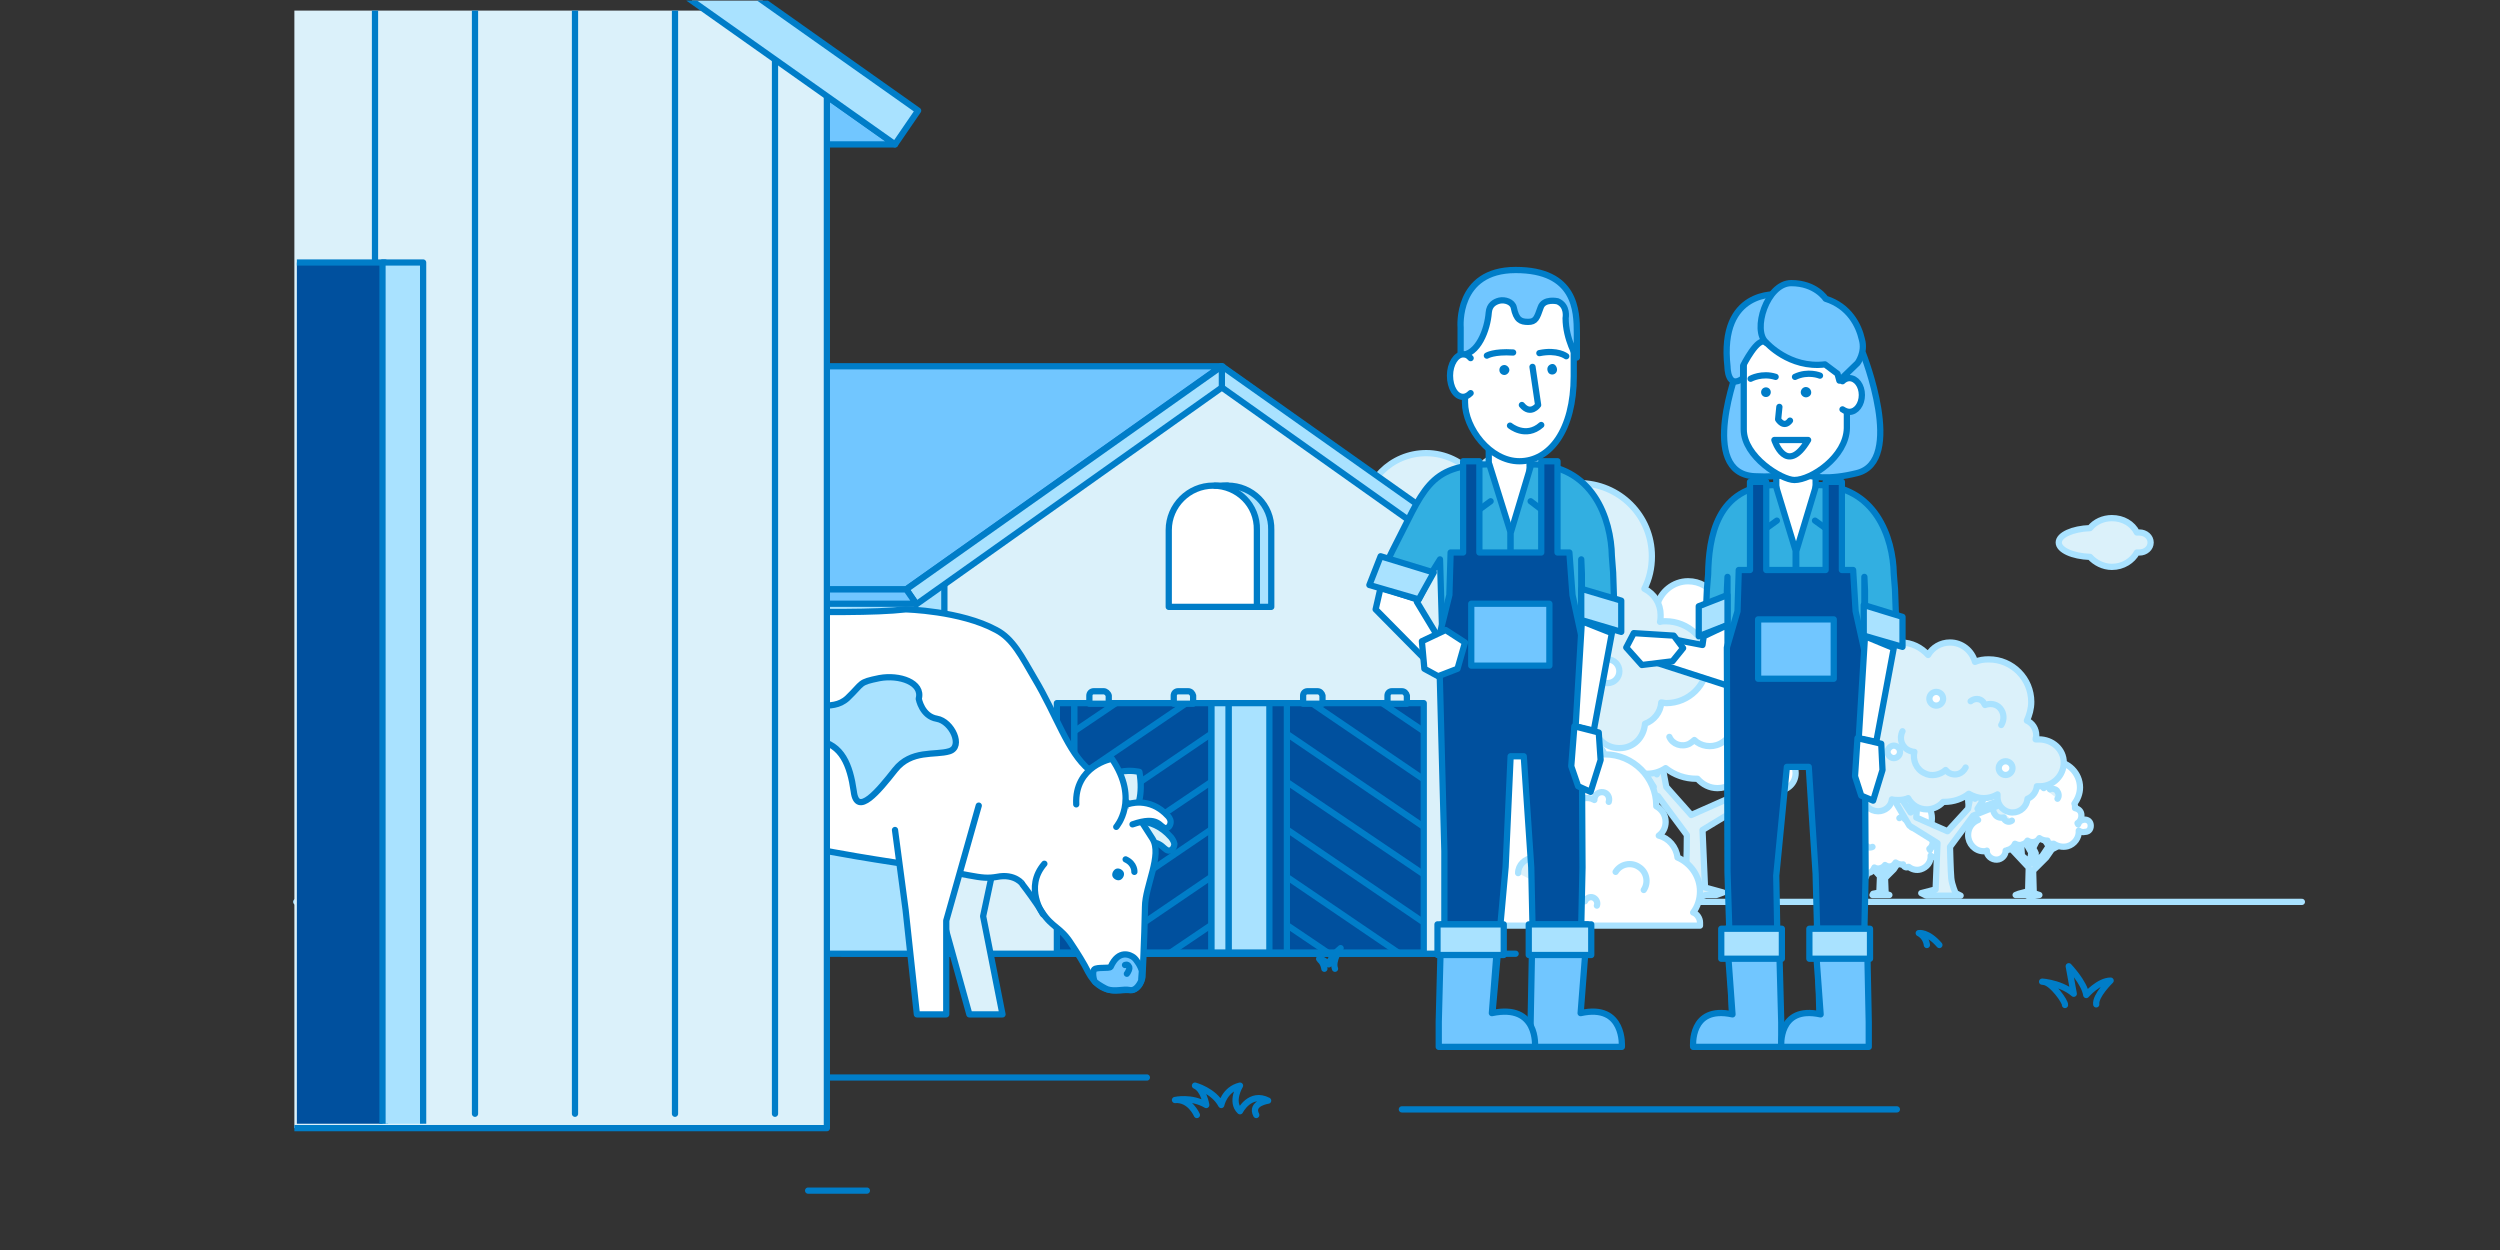 <?xml version="1.0" encoding="utf-8"?>
<!-- Generator: Adobe Illustrator 27.3.1, SVG Export Plug-In . SVG Version: 6.00 Build 0)  -->
<svg version="1.1" id="Layer_1" xmlns="http://www.w3.org/2000/svg" xmlns:xlink="http://www.w3.org/1999/xlink" x="0px" y="0px"
	 viewBox="0 0 400 200" style="enable-background:new 0 0 400 200;" xml:space="preserve">
<rect x="0" y="0" width="400" height="200" fill="#333333" stroke="none"/>
<style type="text/css">
	.st0{fill:none;stroke:#007DC8;stroke-linecap:round;stroke-linejoin:round;}
	.st1{fill:none;stroke:#A9E2FF;stroke-linecap:round;stroke-linejoin:round;}
	.st2{fill:#DBF1FA;}
	.st3{fill:#FFFFFF;}
	.st4{fill:#A9E2FF;}
	.st5{fill:#71C6FF;}
	.st6{fill:#00509E;}
	.st7{clip-path:url(#SVGID_00000137104636414566757120000013833987796582484878_);}
	.st8{fill:none;}
	.st9{clip-path:url(#SVGID_00000103970956892657070720000007064993112571006864_);}
	.st10{fill:#007DC8;}
	.st11{fill:#32AFE1;}
	.st12{clip-path:url(#SVGID_00000052075879349237612000000009237299774784344761_);}
	.st13{clip-path:url(#SVGID_00000037659904873174078330000002526775680595248821_);}
	.st14{clip-path:url(#SVGID_00000060029661970061314050000005857851371841438341_);}
</style>
<g id="_9">
	<g>
		<line class="st0" x1="224.3" y1="177.5" x2="303.5" y2="177.5"/>
		<line class="st0" x1="132.9" y1="172.4" x2="183.5" y2="172.4"/>
		<line class="st0" x1="129.3" y1="190.5" x2="138.7" y2="190.5"/>
		<line class="st1" x1="47.4" y1="144.3" x2="368.3" y2="144.3"/>
		<path class="st2" d="M322.5,143.2h1.7l0.5,0.3l1.6-0.3l-0.9-0.3l-0.1-3.6l2.1-2.1l0.9-1.3l1.7-0.9l-0.5-0.2l-1.1,0.5l-1-1.3h-0.5
			l0.9,1.4l-1,1.5l-1.4,1.3c0,0,0.4-1.7,0.3-1.8c-0.1-0.1-0.4-0.7-0.4-0.7l0.6-1.2l-0.5-0.1l-0.5,0.9l-1.1-1.7h-0.4l1.6,2.8
			l-0.2,1.6l-1.3-1.1l-0.1-1.6l-0.5-0.1l0.1,1.1l-1-0.9l-0.4,0.2l3,3.2l-0.1,3.8l-1.5,0.4L322.5,143.2L322.5,143.2z"/>
		<path class="st1" d="M322.5,143.2h1.7l0.5,0.3l1.6-0.3l-0.9-0.3l-0.1-3.6l2.1-2.1l0.9-1.3l1.7-0.9l-0.5-0.2l-1.1,0.5l-1-1.3h-0.5
			l0.9,1.4l-1,1.5l-1.4,1.3c0,0,0.4-1.7,0.3-1.8c-0.1-0.1-0.4-0.7-0.4-0.7l0.6-1.2l-0.5-0.1l-0.5,0.9l-1.1-1.7h-0.4l1.6,2.8
			l-0.2,1.6l-1.3-1.1l-0.1-1.6l-0.5-0.1l0.1,1.1l-1-0.9l-0.4,0.2l3,3.2l-0.1,3.8l-1.5,0.4L322.5,143.2L322.5,143.2z"/>
		<path class="st3" d="M334.5,131.9c-0.1-0.6-0.7-0.9-1.3-0.7c-0.4,0.1-0.6,0.4-0.7,0.7c0-0.1-0.1-0.1-0.1-0.2
			c0.5-0.3,0.7-0.9,0.6-1.5c-0.1-0.5-0.5-0.8-1-0.9c0-0.1,0-0.3,0-0.4c0-0.1-0.1-0.2-0.1-0.3c0.5-0.7,0.9-1.6,0.9-2.6
			c0-2.3-1.9-4.2-4.2-4.2c-0.6,0-1.1,0.1-1.6,0.3c-0.5-0.7-1.2-1.1-2-1.2c-0.8-0.7-1.9-1.2-3-1.2c-2.4,0-4.4,1.9-4.5,4.3
			c-1.5,0.6-2.6,2.1-2.6,3.9c0,1.4,0.6,2.5,1.6,3.3c-1,0.4-1.6,1.3-1.6,2.4c0,1.4,1.1,2.6,2.5,2.6c0.2,0,0.4,0,0.5-0.1
			c0,0.1,0,0.2,0,0.3c0.2,0.8,1.1,1.3,1.9,1.1c0.7-0.2,1.1-0.8,1.1-1.4c0.1,0,0.2,0,0.3-0.1c0.5-0.1,1-0.5,1.2-1
			c0.4,0.2,0.8,0.3,1.2,0.1c0.4-0.1,0.6-0.3,0.8-0.6c0.3,0.2,0.7,0.3,1.1,0.2c0.4-0.1,0.6-0.3,0.8-0.6c0.4,0.3,0.9,0.4,1.3,0.4
			c0.1,0.4,0.5,0.6,0.9,0.5c0,0,0.1,0,0.1,0c0.6,0.4,1.4,0.6,2.2,0.4c1.1-0.3,1.9-1.4,1.8-2.5c0.3,0.2,0.6,0.3,1,0.2
			C334.3,133.1,334.6,132.5,334.5,131.9"/>
		<path class="st1" d="M334.5,131.9c-0.1-0.6-0.7-0.9-1.3-0.7c-0.4,0.1-0.6,0.4-0.7,0.7c0-0.1-0.1-0.1-0.1-0.2
			c0.5-0.3,0.7-0.9,0.6-1.5c-0.1-0.5-0.5-0.8-1-0.9c0-0.1,0-0.3,0-0.4c0-0.1-0.1-0.2-0.1-0.3c0.5-0.7,0.9-1.6,0.9-2.6
			c0-2.3-1.9-4.2-4.2-4.2c-0.6,0-1.1,0.1-1.6,0.3c-0.5-0.7-1.2-1.1-2-1.2c-0.8-0.7-1.9-1.2-3-1.2c-2.4,0-4.4,1.9-4.5,4.3
			c-1.5,0.6-2.6,2.1-2.6,3.9c0,1.4,0.6,2.5,1.6,3.3c-1,0.4-1.6,1.3-1.6,2.4c0,1.4,1.1,2.6,2.5,2.6c0.2,0,0.4,0,0.5-0.1
			c0,0.1,0,0.2,0,0.3c0.2,0.8,1.1,1.3,1.9,1.1c0.7-0.2,1.1-0.8,1.1-1.4c0.1,0,0.2,0,0.3-0.1c0.5-0.1,1-0.5,1.2-1
			c0.4,0.2,0.8,0.3,1.2,0.1c0.4-0.1,0.6-0.3,0.8-0.6c0.3,0.2,0.7,0.3,1.1,0.2c0.4-0.1,0.6-0.3,0.8-0.6c0.4,0.3,0.9,0.4,1.3,0.4
			c0.1,0.4,0.5,0.6,0.9,0.5c0,0,0.1,0,0.1,0c0.6,0.4,1.4,0.6,2.2,0.4c1.1-0.3,1.9-1.4,1.8-2.5c0.3,0.2,0.6,0.3,1,0.2
			C334.3,133.1,334.6,132.5,334.5,131.9L334.5,131.9z"/>
		<path class="st2" d="M329.2,127.8c0.3-0.4,0.2-0.9-0.1-1.3c-0.3-0.3-0.8-0.4-1.1-0.2c0-0.1-0.1-0.2-0.1-0.2
			c-0.2-0.3-0.7-0.3-0.9,0"/>
		<path class="st1" d="M329.2,127.8c0.3-0.4,0.2-0.9-0.1-1.3c-0.3-0.3-0.8-0.4-1.1-0.2c0-0.1-0.1-0.2-0.1-0.2
			c-0.2-0.3-0.7-0.3-0.9,0"/>
		<path class="st2" d="M319.2,128.6c-0.4,0.5-0.4,1.2,0,1.7c0.3,0.5,0.9,0.6,1.4,0.5c0,0.1,0.1,0.2,0.1,0.3c0.3,0.4,0.8,0.5,1.2,0.2
			"/>
		<path class="st1" d="M319.2,128.6c-0.4,0.5-0.4,1.2,0,1.7c0.3,0.5,0.9,0.6,1.4,0.5c0,0.1,0.1,0.2,0.1,0.3c0.3,0.4,0.8,0.5,1.2,0.2
			"/>
		<path class="st2" d="M304.5,137.6l-0.8,0.4l-0.7-0.9h-0.3l0.6,1l-0.7,1l-1,0.9c0,0,0.2-1.2,0.2-1.3c0-0.1-0.3-0.5-0.3-0.5l0.4-0.9
			l-0.3-0.1l-0.4,0.6l-0.8-1.2h-0.3l1.1,1.9l-0.1,1.1l-0.9-0.8l-0.1-1.1l-0.4-0.1l0.1,0.8l-0.7-0.6l-0.3,0.2l2,2.2l-0.1,2.6l-1,0.2
			l-0.1,0.2h2.7l-0.6-0.2l-0.1-2.5l1.4-1.4l0.6-0.9l1.1-0.6L304.5,137.6L304.5,137.6z"/>
		<path class="st1" d="M304.5,137.6l-0.8,0.4l-0.7-0.9h-0.3l0.6,1l-0.7,1l-1,0.9c0,0,0.2-1.2,0.2-1.3c0-0.1-0.3-0.5-0.3-0.5l0.4-0.9
			l-0.3-0.1l-0.4,0.6l-0.8-1.2h-0.3l1.1,1.9l-0.1,1.1l-0.9-0.8l-0.1-1.1l-0.4-0.1l0.1,0.8l-0.7-0.6l-0.3,0.2l2,2.2l-0.1,2.6l-1,0.2
			l-0.1,0.2h2.7l-0.6-0.2l-0.1-2.5l1.4-1.4l0.6-0.9l1.1-0.6L304.5,137.6L304.5,137.6z"/>
		<path class="st3" d="M310.5,136c-0.1-0.5-0.6-0.8-1.1-0.6c-0.3,0.1-0.5,0.3-0.6,0.6c0-0.1-0.1-0.1-0.1-0.2
			c0.4-0.3,0.6-0.8,0.5-1.3c-0.1-0.4-0.5-0.7-0.8-0.8c0-0.1,0-0.2,0-0.3c0-0.1-0.1-0.2-0.1-0.2c0.5-0.6,0.8-1.4,0.8-2.3
			c0-2-1.7-3.7-3.7-3.7c-0.5,0-1,0.1-1.4,0.3c-0.4-0.6-1-1-1.8-1c-0.7-0.7-1.6-1-2.7-1c-2.1,0-3.8,1.7-3.9,3.8
			c-1.3,0.6-2.3,1.9-2.3,3.4c0,1.2,0.6,2.2,1.4,2.9c-0.8,0.3-1.4,1.1-1.4,2.1c0,1.2,1,2.2,2.2,2.2c0.2,0,0.3,0,0.5-0.1
			c0,0.1,0,0.1,0,0.2c0.2,0.7,1,1.2,1.7,1c0.6-0.2,1-0.7,1-1.3c0.1,0,0.2,0,0.2,0c0.5-0.1,0.8-0.4,1-0.9c0.3,0.2,0.7,0.2,1,0.1
			c0.3-0.1,0.6-0.3,0.7-0.5c0.3,0.2,0.6,0.3,1,0.2c0.3-0.1,0.5-0.3,0.7-0.6c0.3,0.2,0.8,0.4,1.2,0.3c0.1,0.4,0.5,0.6,0.8,0.4
			c0,0,0,0,0.1,0c0.5,0.4,1.2,0.6,1.9,0.4c1-0.3,1.7-1.2,1.6-2.2c0.2,0.2,0.5,0.3,0.9,0.2C310.4,137,310.7,136.5,310.5,136"/>
		<path class="st1" d="M310.5,136c-0.1-0.5-0.6-0.8-1.1-0.6c-0.3,0.1-0.5,0.3-0.6,0.6c0-0.1-0.1-0.1-0.1-0.2
			c0.4-0.3,0.6-0.8,0.5-1.3c-0.1-0.4-0.5-0.7-0.8-0.8c0-0.1,0-0.2,0-0.3c0-0.1-0.1-0.2-0.1-0.2c0.5-0.6,0.8-1.4,0.8-2.3
			c0-2-1.7-3.7-3.7-3.7c-0.5,0-1,0.1-1.4,0.3c-0.4-0.6-1-1-1.8-1c-0.7-0.7-1.6-1-2.7-1c-2.1,0-3.8,1.7-3.9,3.8
			c-1.3,0.6-2.3,1.9-2.3,3.4c0,1.2,0.6,2.2,1.4,2.9c-0.8,0.3-1.4,1.1-1.4,2.1c0,1.2,1,2.2,2.2,2.2c0.2,0,0.3,0,0.5-0.1
			c0,0.1,0,0.1,0,0.2c0.2,0.7,1,1.2,1.7,1c0.6-0.2,1-0.7,1-1.3c0.1,0,0.2,0,0.2,0c0.5-0.1,0.8-0.4,1-0.9c0.3,0.2,0.7,0.2,1,0.1
			c0.3-0.1,0.6-0.3,0.7-0.5c0.3,0.2,0.6,0.3,1,0.2c0.3-0.1,0.5-0.3,0.7-0.6c0.3,0.2,0.8,0.4,1.2,0.3c0.1,0.4,0.5,0.6,0.8,0.4
			c0,0,0,0,0.1,0c0.5,0.4,1.2,0.6,1.9,0.4c1-0.3,1.7-1.2,1.6-2.2c0.2,0.2,0.5,0.3,0.9,0.2C310.4,137,310.7,136.5,310.5,136
			L310.5,136z"/>
		<path class="st2" d="M305.9,132.4c0.2-0.3,0.2-0.8-0.1-1.1c-0.3-0.3-0.7-0.4-1-0.2c0-0.1-0.1-0.1-0.1-0.2c-0.2-0.2-0.6-0.2-0.8,0"
			/>
		<path class="st1" d="M305.9,132.4c0.2-0.3,0.2-0.8-0.1-1.1c-0.3-0.3-0.7-0.4-1-0.2c0-0.1-0.1-0.1-0.1-0.2c-0.2-0.2-0.6-0.2-0.8,0"
			/>
		<path class="st2" d="M297.1,133.1c-0.4,0.4-0.4,1,0,1.5c0.3,0.4,0.8,0.6,1.3,0.4c0,0.1,0.1,0.2,0.1,0.3c0.3,0.3,0.7,0.4,1.1,0.2"
			/>
		<path class="st1" d="M297.1,133.1c-0.4,0.4-0.4,1,0,1.5c0.3,0.4,0.8,0.6,1.3,0.4c0,0.1,0.1,0.2,0.1,0.3c0.3,0.3,0.7,0.4,1.1,0.2"
			/>
		<path class="st2" d="M322.7,127.7l-0.3-0.5l-6,2.2l2.8-4.4h-1.2l-2,2.8l0.4-3.1h-0.6l-0.9,4.7l-3.3,3.6l-5-2.2l0.4-4.9l-0.6-0.3
			l-0.7,4.4l-2.3-3.5l-0.5-4.8l-0.6-0.2l0.2,4.6l-2.4-0.6v0.7l2.4,0.8l3,5.1l4.5,2.8l-0.3,7.4l-2.3,0.6l0.8,0.4h5.5l-0.8-0.4
			c0,0-0.6-1.3-0.7-2.4c-0.1-1-0.2-5-0.2-5l3.7-5L322.7,127.7L322.7,127.7z"/>
		<path class="st1" d="M322.7,127.7l-0.3-0.5l-6,2.2l2.8-4.4h-1.2l-2,2.8l0.4-3.1h-0.6l-0.9,4.7l-3.3,3.6l-5-2.2l0.4-4.9l-0.6-0.3
			l-0.7,4.4l-2.3-3.5l-0.5-4.8l-0.6-0.2l0.2,4.6l-2.4-0.6v0.7l2.4,0.8l3,5.1l4.5,2.8l-0.3,7.4l-2.3,0.6l0.8,0.4h5.5l-0.8-0.4
			c0,0-0.6-1.3-0.7-2.4c-0.1-1-0.2-5-0.2-5l3.7-5L322.7,127.7L322.7,127.7z"/>
		<path class="st2" d="M326.2,118.3c-0.2,0-0.4,0-0.5,0c0-0.2,0.1-0.4,0.1-0.6c0-1.1-0.6-2-1.5-2.4c0.4-0.9,0.7-1.9,0.7-3
			c0-3.7-3-6.8-6.8-6.8c-0.8,0-1.5,0.1-2.2,0.4c-0.5-1.8-2.1-3.1-4-3.1c-1.5,0-2.8,0.8-3.5,2c-1.1-1.2-2.6-2-4.4-2
			c-3.2,0-5.8,2.6-5.8,5.8c0,1.1,0.3,2.2,0.9,3.1c-0.6,0.8-0.9,1.8-0.9,2.9c0,0.7,0.1,1.3,0.4,1.9c-0.5,0.6-0.8,1.4-0.8,2.2
			c0,0.3,0,0.5,0.1,0.8c-1.5,0.2-2.7,1.6-2.7,3.1c0,1.8,1.4,3.2,3.2,3.2c0.2,0,0.4,0,0.6-0.1c-0.6,0.4-0.9,1.1-0.9,1.8
			c0,1.3,1,2.3,2.3,2.3c1.1,0,2.1-0.8,2.2-1.9c0.3,0.1,0.7,0.1,1.1,0.1c0.5,0,1.1-0.1,1.5-0.3c0.6,1.1,1.7,1.8,3,1.8
			c1,0,2-0.5,2.6-1.2c0.1,0,0.1,0,0.2,0c1.5,0,2.9-0.5,3.9-1.3c0.7,0.4,1.5,0.7,2.4,0.7c0.8,0,1.5-0.2,2.2-0.6c0,0.2,0,0.3,0,0.5
			c0,1.3,1.1,2.4,2.4,2.4s2.3-1,2.4-2.2c0.8-0.3,1.4-1.1,1.5-2c0.2,0,0.3,0,0.5,0c2.1,0,3.8-1.7,3.8-3.8S328.4,118.3,326.2,118.3"/>
		<path class="st1" d="M326.2,118.3c-0.2,0-0.4,0-0.5,0c0-0.2,0.1-0.4,0.1-0.6c0-1.1-0.6-2-1.5-2.4c0.4-0.9,0.7-1.9,0.7-3
			c0-3.7-3-6.8-6.8-6.8c-0.8,0-1.5,0.1-2.2,0.4c-0.5-1.8-2.1-3.1-4-3.1c-1.5,0-2.8,0.8-3.5,2c-1.1-1.2-2.6-2-4.4-2
			c-3.2,0-5.8,2.6-5.8,5.8c0,1.1,0.3,2.2,0.9,3.1c-0.6,0.8-0.9,1.8-0.9,2.9c0,0.7,0.1,1.3,0.4,1.9c-0.5,0.6-0.8,1.4-0.8,2.2
			c0,0.3,0,0.5,0.1,0.8c-1.5,0.2-2.7,1.6-2.7,3.1c0,1.8,1.4,3.2,3.2,3.2c0.2,0,0.4,0,0.6-0.1c-0.6,0.4-0.9,1.1-0.9,1.8
			c0,1.3,1,2.3,2.3,2.3c1.1,0,2.1-0.8,2.2-1.9c0.3,0.1,0.7,0.1,1.1,0.1c0.5,0,1.1-0.1,1.5-0.3c0.6,1.1,1.7,1.8,3,1.8
			c1,0,2-0.5,2.6-1.2c0.1,0,0.1,0,0.2,0c1.5,0,2.9-0.5,3.9-1.3c0.7,0.4,1.5,0.7,2.4,0.7c0.8,0,1.5-0.2,2.2-0.6c0,0.2,0,0.3,0,0.5
			c0,1.3,1.1,2.4,2.4,2.4s2.3-1,2.4-2.2c0.8-0.3,1.4-1.1,1.5-2c0.2,0,0.3,0,0.5,0c2.1,0,3.8-1.7,3.8-3.8S328.4,118.3,326.2,118.3
			L326.2,118.3z"/>
		<path class="st2" d="M304.4,117c-0.6,1.2-0.1,2.6,1.1,3.1c0.3,0.1,0.5,0.2,0.8,0.2c-0.3,1.3,0.3,2.8,1.6,3.4
			c1.1,0.6,2.5,0.3,3.4-0.5c0.2,0.2,0.4,0.4,0.6,0.5c1,0.5,2.1,0.1,2.6-0.9"/>
		<path class="st1" d="M304.4,117c-0.6,1.2-0.1,2.6,1.1,3.1c0.3,0.1,0.5,0.2,0.8,0.2c-0.3,1.3,0.3,2.8,1.6,3.4
			c1.1,0.6,2.5,0.3,3.4-0.5c0.2,0.2,0.4,0.4,0.6,0.5c1,0.5,2.1,0.1,2.6-0.9"/>
		<path class="st2" d="M320.2,116c0.5-0.8,0.5-1.9-0.2-2.7c-0.6-0.7-1.6-0.8-2.4-0.5c-0.1-0.2-0.2-0.3-0.3-0.5
			c-0.5-0.6-1.4-0.6-2-0.1"/>
		<path class="st1" d="M320.2,116c0.5-0.8,0.5-1.9-0.2-2.7c-0.6-0.7-1.6-0.8-2.4-0.5c-0.1-0.2-0.2-0.3-0.3-0.5
			c-0.5-0.6-1.4-0.6-2-0.1"/>
		<path class="st3" d="M322,122.9c0,0.6-0.5,1.1-1.1,1.1s-1.1-0.5-1.1-1.1s0.5-1.1,1.1-1.1S322,122.3,322,122.9"/>
		<path class="st1" d="M322,122.9c0,0.6-0.5,1.1-1.1,1.1s-1.1-0.5-1.1-1.1s0.5-1.1,1.1-1.1S322,122.3,322,122.9z"/>
		<path class="st3" d="M310.9,111.8c0,0.6-0.5,1.1-1.1,1.1s-1.1-0.5-1.1-1.1s0.5-1.1,1.1-1.1S310.9,111.2,310.9,111.8"/>
		<path class="st1" d="M310.9,111.8c0,0.6-0.5,1.1-1.1,1.1s-1.1-0.5-1.1-1.1s0.5-1.1,1.1-1.1S310.9,111.2,310.9,111.8z"/>
		<path class="st3" d="M304,120.3c0,0.6-0.5,1-1,1s-1-0.5-1-1s0.5-1,1-1S304,119.7,304,120.3"/>
		<path class="st1" d="M304,120.3c0,0.6-0.5,1-1,1s-1-0.5-1-1s0.5-1,1-1S304,119.7,304,120.3z"/>
		<path class="st2" d="M274.6,143.2h-1.7l-1,0.4l-4.7-0.2l1.6-0.8c0,0,0.8-1.6,0.9-2.9c0.2-1.3,0.2-6.1,0.2-6.1l-4.6-6.2l-8.4-3.6
			l0.3-0.6l7.4,2.7l-3.5-5.4h1.5l2.5,3.4l-0.4-3.9h0.8l1.1,5.9l4,4.5l6.1-2.7l-0.4-6l0.7-0.4l0.9,5.4l2.8-4.3l0.6-5.9l0.8-0.3
			l-0.3,5.7l3-0.7v0.9l-3,1l-3.8,6.3l-5.6,3.4l0.4,9.2l2.9,0.8L274.6,143.2L274.6,143.2z"/>
		<path class="st1" d="M274.6,143.2h-1.7l-1,0.4l-4.7-0.2l1.6-0.8c0,0,0.8-1.6,0.9-2.9c0.2-1.3,0.2-6.1,0.2-6.1l-4.6-6.2l-8.4-3.6
			l0.3-0.6l7.4,2.7l-3.5-5.4h1.5l2.5,3.4l-0.4-3.9h0.8l1.1,5.9l4,4.5l6.1-2.7l-0.4-6l0.7-0.4l0.9,5.4l2.8-4.3l0.6-5.9l0.8-0.3
			l-0.3,5.7l3-0.7v0.9l-3,1l-3.8,6.3l-5.6,3.4l0.4,9.2l2.9,0.8L274.6,143.2L274.6,143.2z"/>
		<path class="st3" d="M252.5,112.2c0.2,0,0.4,0,0.7,0.1c-0.1-0.2-0.1-0.5-0.1-0.8c0-1.3,0.8-2.5,1.8-3c-0.5-1.1-0.9-2.4-0.9-3.7
			c0-4.6,3.8-8.4,8.4-8.4c1,0,1.9,0.2,2.7,0.5c0.6-2.2,2.6-3.9,5-3.9c1.9,0,3.5,1,4.4,2.5c1.3-1.5,3.3-2.5,5.4-2.5
			c4,0,7.2,3.2,7.2,7.2c0,1.4-0.4,2.7-1.1,3.8c0.7,1,1.1,2.3,1.1,3.6c0,0.8-0.2,1.7-0.5,2.4c0.6,0.7,1,1.7,1,2.7c0,0.3,0,0.7-0.1,1
			c1.9,0.3,3.3,1.9,3.3,3.9c0,2.2-1.8,3.9-3.9,3.9c-0.3,0-0.5,0-0.8-0.1c0.7,0.5,1.2,1.3,1.2,2.3c0,1.6-1.3,2.8-2.8,2.8
			c-1.4,0-2.5-1-2.8-2.4c-0.4,0.1-0.9,0.2-1.3,0.2c-0.7,0-1.3-0.1-1.9-0.4c-0.7,1.3-2.1,2.2-3.7,2.2c-1.3,0-2.4-0.6-3.2-1.5
			c-0.1,0-0.2,0-0.2,0c-1.8,0-3.5-0.6-4.9-1.7c-0.9,0.6-1.9,0.9-3,0.9c-1,0-1.9-0.2-2.7-0.7c0,0.2,0.1,0.4,0.1,0.6
			c0,1.6-1.3,2.9-2.9,2.9s-2.8-1.2-2.9-2.8c-1-0.4-1.8-1.3-1.9-2.4c-0.2,0-0.4,0-0.6,0c-2.6,0-4.7-2.1-4.7-4.7
			S249.9,112.2,252.5,112.2"/>
		<path class="st1" d="M252.5,112.2c0.2,0,0.4,0,0.7,0.1c-0.1-0.2-0.1-0.5-0.1-0.8c0-1.3,0.8-2.5,1.8-3c-0.5-1.1-0.9-2.4-0.9-3.7
			c0-4.6,3.8-8.4,8.4-8.4c1,0,1.9,0.2,2.7,0.5c0.6-2.2,2.6-3.9,5-3.9c1.9,0,3.5,1,4.4,2.5c1.3-1.5,3.3-2.5,5.4-2.5
			c4,0,7.2,3.2,7.2,7.2c0,1.4-0.4,2.7-1.1,3.8c0.7,1,1.1,2.3,1.1,3.6c0,0.8-0.2,1.7-0.5,2.4c0.6,0.7,1,1.7,1,2.7c0,0.3,0,0.7-0.1,1
			c1.9,0.3,3.3,1.9,3.3,3.9c0,2.2-1.8,3.9-3.9,3.9c-0.3,0-0.5,0-0.8-0.1c0.7,0.5,1.2,1.3,1.2,2.3c0,1.6-1.3,2.8-2.8,2.8
			c-1.4,0-2.5-1-2.8-2.4c-0.4,0.1-0.9,0.2-1.3,0.2c-0.7,0-1.3-0.1-1.9-0.4c-0.7,1.3-2.1,2.2-3.7,2.2c-1.3,0-2.4-0.6-3.2-1.5
			c-0.1,0-0.2,0-0.2,0c-1.8,0-3.5-0.6-4.9-1.7c-0.9,0.6-1.9,0.9-3,0.9c-1,0-1.9-0.2-2.7-0.7c0,0.2,0.1,0.4,0.1,0.6
			c0,1.6-1.3,2.9-2.9,2.9s-2.8-1.2-2.9-2.8c-1-0.4-1.8-1.3-1.9-2.4c-0.2,0-0.4,0-0.6,0c-2.6,0-4.7-2.1-4.7-4.7
			S249.9,112.2,252.5,112.2L252.5,112.2z"/>
		<path class="st3" d="M279.6,110.6c0.7,1.4,0.1,3.2-1.4,3.9c-0.3,0.2-0.7,0.2-1,0.3c0.4,1.7-0.4,3.4-2,4.2
			c-1.4,0.7-3.1,0.4-4.1-0.6c-0.2,0.2-0.5,0.4-0.8,0.6c-1.2,0.6-2.7,0.1-3.2-1.1"/>
		<path class="st1" d="M279.6,110.6c0.7,1.4,0.1,3.2-1.4,3.9c-0.3,0.2-0.7,0.2-1,0.3c0.4,1.7-0.4,3.4-2,4.2
			c-1.4,0.7-3.1,0.4-4.1-0.6c-0.2,0.2-0.5,0.4-0.8,0.6c-1.2,0.6-2.7,0.1-3.2-1.1"/>
		<path class="st2" d="M260,109.3c-0.7-1-0.6-2.4,0.3-3.3c0.8-0.8,2-1.1,3-0.7c0.1-0.2,0.2-0.4,0.4-0.6c0.7-0.7,1.8-0.7,2.5-0.1"/>
		<path class="st1" d="M260,109.3c-0.7-1-0.6-2.4,0.3-3.3c0.8-0.8,2-1.1,3-0.7c0.1-0.2,0.2-0.4,0.4-0.6c0.7-0.7,1.8-0.7,2.5-0.1"/>
		<path class="st2" d="M257.8,117.9c0,0.7,0.6,1.3,1.3,1.3s1.3-0.6,1.3-1.3s-0.6-1.3-1.3-1.3S257.8,117.2,257.8,117.9"/>
		<path class="st1" d="M257.8,117.9c0,0.7,0.6,1.3,1.3,1.3s1.3-0.6,1.3-1.3s-0.6-1.3-1.3-1.3S257.8,117.2,257.8,117.9z"/>
		<path class="st2" d="M271.5,104.2c0,0.7,0.6,1.3,1.3,1.3s1.3-0.6,1.3-1.3s-0.6-1.3-1.3-1.3S271.5,103.5,271.5,104.2"/>
		<path class="st1" d="M271.5,104.2c0,0.7,0.6,1.3,1.3,1.3s1.3-0.6,1.3-1.3s-0.6-1.3-1.3-1.3S271.5,103.5,271.5,104.2z"/>
		<path class="st2" d="M280.1,114.6c0,0.7,0.6,1.3,1.3,1.3s1.3-0.6,1.3-1.3s-0.6-1.3-1.3-1.3S280.1,113.9,280.1,114.6"/>
		<path class="st1" d="M280.1,114.6c0,0.7,0.6,1.3,1.3,1.3s1.3-0.6,1.3-1.3s-0.6-1.3-1.3-1.3S280.1,113.9,280.1,114.6z"/>
		<path class="st2" d="M235.6,142.9h2.3l1.4,0.6l6.6-0.3l-2.3-1.1c0,0-1.1-2.3-1.3-4.1c-0.2-1.8-0.3-8.6-0.3-8.6l6.5-8.7l11.7-5
			l-0.5-0.9l-10.3,3.8l4.9-7.6h-2.1l-3.5,4.8l0.6-5.4h-1.1l-1.6,8.2l-5.6,6.3l-8.6-3.8l0.6-8.4l-1-0.6l-1.2,7.5l-3.9-6l-0.8-8.3
			l-1.1-0.4l0.4,7.9l-4.1-1v1.2l4.2,1.4l5.3,8.8l7.8,4.8l-0.5,12.9l-4,1.1L235.6,142.9L235.6,142.9z"/>
		<path class="st1" d="M235.6,142.9h2.3l1.4,0.6l6.6-0.3l-2.3-1.1c0,0-1.1-2.3-1.3-4.1c-0.2-1.8-0.3-8.6-0.3-8.6l6.5-8.7l11.7-5
			l-0.5-0.9l-10.3,3.8l4.9-7.6h-2.1l-3.5,4.8l0.6-5.4h-1.1l-1.6,8.2l-5.6,6.3l-8.6-3.8l0.6-8.4l-1-0.6l-1.2,7.5l-3.9-6l-0.8-8.3
			l-1.1-0.4l0.4,7.9l-4.1-1v1.2l4.2,1.4l5.3,8.8l7.8,4.8l-0.5,12.9l-4,1.1L235.6,142.9L235.6,142.9z"/>
		<path class="st2" d="M266.5,99.4c-0.3,0-0.6,0-0.9,0.1c0.1-0.4,0.1-0.7,0.1-1.1c0-1.8-1-3.4-2.6-4.2c0.8-1.6,1.2-3.3,1.2-5.2
			c0-6.5-5.2-11.7-11.7-11.7c-1.3,0-2.6,0.2-3.8,0.6c-0.8-3.1-3.6-5.4-6.9-5.4c-2.6,0-4.9,1.4-6.1,3.5c-1.8-2.1-4.6-3.5-7.6-3.5
			c-5.6,0-10.1,4.5-10.1,10.1c0,2,0.6,3.8,1.5,5.3c-1,1.5-1.5,3.2-1.5,5.1c0,1.2,0.2,2.3,0.6,3.4c-0.9,1-1.4,2.4-1.4,3.8
			c0,0.5,0.1,0.9,0.2,1.4c-2.6,0.4-4.6,2.7-4.6,5.4c0,3.1,2.5,5.5,5.5,5.5c0.4,0,0.8,0,1.1-0.1c-1,0.7-1.6,1.9-1.6,3.2
			c0,2.2,1.8,3.9,3.9,3.9c2,0,3.6-1.4,3.9-3.3c0.6,0.2,1.2,0.2,1.8,0.2c0.9,0,1.8-0.2,2.7-0.5c1,1.8,2.9,3.1,5.2,3.1
			c1.8,0,3.4-0.8,4.5-2.1c0.1,0,0.2,0,0.4,0c2.6,0,4.9-0.9,6.8-2.3c1.2,0.8,2.7,1.2,4.2,1.2c1.4,0,2.7-0.3,3.8-1
			c-0.1,0.3-0.1,0.5-0.1,0.8c0,2.3,1.8,4.1,4.1,4.1s3.9-1.7,4.1-3.9c1.4-0.5,2.5-1.8,2.6-3.4c0.3,0,0.5,0.1,0.8,0.1
			c3.6,0,6.6-2.9,6.6-6.6S270.1,99.4,266.5,99.4"/>
		<path class="st1" d="M266.5,99.4c-0.3,0-0.6,0-0.9,0.1c0.1-0.4,0.1-0.7,0.1-1.1c0-1.8-1-3.4-2.6-4.2c0.8-1.6,1.2-3.3,1.2-5.2
			c0-6.5-5.2-11.7-11.7-11.7c-1.3,0-2.6,0.2-3.8,0.6c-0.8-3.1-3.6-5.4-6.9-5.4c-2.6,0-4.9,1.4-6.1,3.5c-1.8-2.1-4.6-3.5-7.6-3.5
			c-5.6,0-10.1,4.5-10.1,10.1c0,2,0.6,3.8,1.5,5.3c-1,1.5-1.5,3.2-1.5,5.1c0,1.2,0.2,2.3,0.6,3.4c-0.9,1-1.4,2.4-1.4,3.8
			c0,0.5,0.1,0.9,0.2,1.4c-2.6,0.4-4.6,2.7-4.6,5.4c0,3.1,2.5,5.5,5.5,5.5c0.4,0,0.8,0,1.1-0.1c-1,0.7-1.6,1.9-1.6,3.2
			c0,2.2,1.8,3.9,3.9,3.9c2,0,3.6-1.4,3.9-3.3c0.6,0.2,1.2,0.2,1.8,0.2c0.9,0,1.8-0.2,2.7-0.5c1,1.8,2.9,3.1,5.2,3.1
			c1.8,0,3.4-0.8,4.5-2.1c0.1,0,0.2,0,0.4,0c2.6,0,4.9-0.9,6.8-2.3c1.2,0.8,2.7,1.2,4.2,1.2c1.4,0,2.7-0.3,3.8-1
			c-0.1,0.3-0.1,0.5-0.1,0.8c0,2.3,1.8,4.1,4.1,4.1s3.9-1.7,4.1-3.9c1.4-0.5,2.5-1.8,2.6-3.4c0.3,0,0.5,0.1,0.8,0.1
			c3.6,0,6.6-2.9,6.6-6.6S270.1,99.4,266.5,99.4L266.5,99.4z"/>
		<path class="st2" d="M228.6,97.2c-1,2-0.1,4.4,1.9,5.4c0.5,0.2,0.9,0.3,1.4,0.4c-0.5,2.3,0.6,4.8,2.8,5.8c2,1,4.3,0.5,5.8-0.9
			c0.3,0.3,0.7,0.6,1.1,0.8c1.7,0.8,3.7,0.1,4.5-1.6"/>
		<path class="st1" d="M228.6,97.2c-1,2-0.1,4.4,1.9,5.4c0.5,0.2,0.9,0.3,1.4,0.4c-0.5,2.3,0.6,4.8,2.8,5.8c2,1,4.3,0.5,5.8-0.9
			c0.3,0.3,0.7,0.6,1.1,0.8c1.7,0.8,3.7,0.1,4.5-1.6"/>
		<path class="st2" d="M256,95.4c0.9-1.4,0.8-3.4-0.4-4.7c-1.1-1.2-2.8-1.5-4.1-0.9c-0.1-0.3-0.3-0.6-0.5-0.8c-0.9-1-2.5-1-3.5-0.1"
			/>
		<path class="st1" d="M256,95.4c0.9-1.4,0.8-3.4-0.4-4.7c-1.1-1.2-2.8-1.5-4.1-0.9c-0.1-0.3-0.3-0.6-0.5-0.8c-0.9-1-2.5-1-3.5-0.1"
			/>
		<path class="st3" d="M259.1,107.4c0,1-0.8,1.9-1.9,1.9s-1.9-0.8-1.9-1.9s0.8-1.9,1.9-1.9S259.1,106.4,259.1,107.4"/>
		<path class="st1" d="M259.1,107.4c0,1-0.8,1.9-1.9,1.9s-1.9-0.8-1.9-1.9s0.8-1.9,1.9-1.9S259.1,106.4,259.1,107.4z"/>
		<path class="st2" d="M239.9,88.2c0,1-0.8,1.9-1.9,1.9s-1.9-0.8-1.9-1.9s0.8-1.9,1.9-1.9S239.9,87.2,239.9,88.2"/>
		<path class="st1" d="M239.9,88.2c0,1-0.8,1.9-1.9,1.9s-1.9-0.8-1.9-1.9s0.8-1.9,1.9-1.9S239.9,87.2,239.9,88.2z"/>
		<path class="st1" d="M227.9,102.8c0,1-0.8,1.8-1.8,1.8s-1.8-0.8-1.8-1.8s0.8-1.8,1.8-1.8S227.9,101.8,227.9,102.8z"/>
		<path class="st3" d="M272,147.6c0-0.7-0.5-1.4-1.1-1.6c0.7-0.9,1.1-2.1,1.1-3.4c0-2.4-1.5-4.5-3.6-5.4c-0.2-1.7-1.4-3.1-3-3.5
			c0.7-0.5,1.1-1.3,1.1-2.2c0-1.1-0.6-2-1.5-2.5c0,0,0-0.1,0-0.1c0-4.5-3.7-8.2-8.2-8.2c0,0-0.1,0-0.1,0c-0.3-1-1.2-1.8-2.3-1.8
			c-1.3,0-2.4,1.1-2.4,2.4c-0.2,0-0.4,0.1-0.5,0.2c-0.7-0.9-1.7-1.6-2.8-1.9c0-0.1,0-0.3,0-0.4c0-1.9-1.5-3.4-3.4-3.4
			c-1.5,0-2.7,0.9-3.2,2.2c-0.3,0-0.7,0-1,0c-0.2,0-0.3,0-0.5,0c-0.5-0.5-1.2-0.8-1.9-0.8c-1.1,0-2,0.7-2.4,1.6
			c-0.2,0.1-0.4,0.1-0.6,0.2c-0.4-0.6-1-1-1.8-1c-1.1,0-2.1,0.9-2.1,2.1c0,0.3,0.1,0.6,0.2,0.9c0,0-0.1,0-0.1,0.1
			c-0.3-0.2-0.7-0.4-1.2-0.4c-0.3,0-0.5,0.1-0.8,0.2c-0.4-0.1-0.8-0.2-1.2-0.2c-2.6,0-4.6,2.1-4.6,4.6c0,0.6,0.1,1.1,0.3,1.6
			c-0.4,0.4-0.8,0.9-1.1,1.4c-0.5-0.2-1-0.3-1.6-0.3c-2.2,0-3.9,1.8-3.9,4c0,0.9,0.3,1.7,0.8,2.4c-0.9,0.3-1.5,1.1-1.5,2.1
			s0.6,1.8,1.5,2.1c-0.1,0.4-0.1,0.8-0.1,1.2c0,0.5,0.1,1,0.1,1.5c-0.3,0.1-0.6,0.3-0.7,0.6c-1.7,0.2-3.1,1.6-3.1,3.4
			c0,1.2,0.6,2.2,1.5,2.8H272C272,147.8,272,147.7,272,147.6"/>
		<path class="st1" d="M272,147.6c0-0.7-0.5-1.4-1.1-1.6c0.7-0.9,1.1-2.1,1.1-3.4c0-2.4-1.5-4.5-3.6-5.4c-0.2-1.7-1.4-3.1-3-3.5
			c0.7-0.5,1.1-1.3,1.1-2.2c0-1.1-0.6-2-1.5-2.5c0,0,0-0.1,0-0.1c0-4.5-3.7-8.2-8.2-8.2c0,0-0.1,0-0.1,0c-0.3-1-1.2-1.8-2.3-1.8
			c-1.3,0-2.4,1.1-2.4,2.4c-0.2,0-0.4,0.1-0.5,0.2c-0.7-0.9-1.7-1.6-2.8-1.9c0-0.1,0-0.3,0-0.4c0-1.9-1.5-3.4-3.4-3.4
			c-1.5,0-2.7,0.9-3.2,2.2c-0.3,0-0.7,0-1,0c-0.2,0-0.3,0-0.5,0c-0.5-0.5-1.2-0.8-1.9-0.8c-1.1,0-2,0.7-2.4,1.6
			c-0.2,0.1-0.4,0.1-0.6,0.2c-0.4-0.6-1-1-1.8-1c-1.1,0-2.1,0.9-2.1,2.1c0,0.3,0.1,0.6,0.2,0.9c0,0-0.1,0-0.1,0.1
			c-0.3-0.2-0.7-0.4-1.2-0.4c-0.3,0-0.5,0.1-0.8,0.2c-0.4-0.1-0.8-0.2-1.2-0.2c-2.6,0-4.6,2.1-4.6,4.6c0,0.6,0.1,1.1,0.3,1.6
			c-0.4,0.4-0.8,0.9-1.1,1.4c-0.5-0.2-1-0.3-1.6-0.3c-2.2,0-3.9,1.8-3.9,4c0,0.9,0.3,1.7,0.8,2.4c-0.9,0.3-1.5,1.1-1.5,2.1
			s0.6,1.8,1.5,2.1c-0.1,0.4-0.1,0.8-0.1,1.2c0,0.5,0.1,1,0.1,1.5c-0.3,0.1-0.6,0.3-0.7,0.6c-1.7,0.2-3.1,1.6-3.1,3.4
			c0,1.2,0.6,2.2,1.5,2.8H272C272,147.8,272,147.7,272,147.6L272,147.6z"/>
		<path class="st2" d="M248.2,142.4c0.6,0,1.2-0.5,1.2-1.2s-0.5-1.2-1.2-1.2c-0.2,0-0.3,0-0.5,0.1c0-0.1,0-0.3,0-0.4
			c0-1.3-1.1-2.4-2.4-2.4s-2.4,1.1-2.4,2.4"/>
		<path class="st1" d="M248.2,142.4c0.6,0,1.2-0.5,1.2-1.2s-0.5-1.2-1.2-1.2c-0.2,0-0.3,0-0.5,0.1c0-0.1,0-0.3,0-0.4
			c0-1.3-1.1-2.4-2.4-2.4s-2.4,1.1-2.4,2.4"/>
		<path class="st1" d="M257.4,128.3c0.2-0.6-0.1-1.3-0.7-1.5s-1.3,0.1-1.5,0.7c-0.1,0.2-0.1,0.3-0.1,0.5c-0.1-0.1-0.3-0.1-0.4-0.2
			c-1.2-0.4-2.6,0.2-3,1.4s0.2,2.6,1.4,3"/>
		<path class="st1" d="M233.9,131.9c-0.3-1,0.2-2.2,1.3-2.5c1-0.3,2.2,0.2,2.5,1.3"/>
		<path class="st1" d="M226.8,144.2c-0.3-1,0.2-2.2,1.3-2.5c1-0.3,2.2,0.2,2.5,1.3"/>
		<path class="st1" d="M258.5,139.5c0.8-1.3,2.5-1.6,3.7-0.8c1.3,0.8,1.6,2.5,0.8,3.7"/>
		<path class="st1" d="M245.7,125c0.2-0.5,0.8-0.8,1.3-0.6s0.8,0.8,0.6,1.3"/>
		<path class="st1" d="M253.6,144.2c0.2-0.5,0.8-0.8,1.3-0.6s0.8,0.8,0.6,1.3"/>
		<path class="st1" d="M225.5,135.8c-0.1-0.5,0.2-1.1,0.8-1.2s1.1,0.2,1.2,0.8"/>
	</g>
	<g>
		<line class="st0" x1="134.8" y1="152.6" x2="242.5" y2="152.6"/>
		<g>
			<polygon class="st2" points="244.4,96.6 239.7,96.6 239.7,93.4 			"/>
			<polygon class="st0" points="244.4,96.6 239.7,96.6 239.7,93.4 			"/>
			<rect x="132.3" y="90.1" class="st4" width="18.9" height="62.5"/>
			<rect x="132.3" y="90.1" class="st0" width="18.9" height="62.5"/>
			<polygon class="st2" points="239.7,152.6 151.1,152.6 151.1,90.1 195.4,58.6 239.7,90.1 			"/>
			<polygon class="st0" points="239.7,152.6 151.1,152.6 151.1,90.1 195.4,58.6 239.7,90.1 			"/>
			<polygon class="st5" points="132.3,94.3 145,94.3 195.4,58.6 132.3,58.6 			"/>
			<polygon class="st0" points="132.3,94.3 145,94.3 195.4,58.6 132.3,58.6 			"/>
			<rect x="169.1" y="112.5" class="st6" width="2.8" height="39.9"/>
			<rect x="169.1" y="112.5" class="st0" width="2.8" height="39.9"/>
			<rect x="193.8" y="112.5" class="st4" width="2.8" height="39.9"/>
			<rect x="193.8" y="112.5" class="st0" width="2.8" height="39.9"/>
			<rect x="196.6" y="112.5" class="st4" width="9.3" height="39.9"/>
			<rect x="196.6" y="112.5" class="st0" width="9.3" height="39.9"/>
			<rect x="171.9" y="112.5" class="st6" width="21.9" height="39.9"/>
			<rect x="171.9" y="112.5" class="st0" width="21.9" height="39.9"/>
		</g>
		<g>
			<defs>
				<rect id="SVGID_1_" x="171.9" y="112.5" width="21.9" height="39.9"/>
			</defs>
			<clipPath id="SVGID_00000010295855281703519330000013836431954082397328_">
				<use xlink:href="#SVGID_1_"  style="overflow:visible;"/>
			</clipPath>
			<g style="clip-path:url(#SVGID_00000010295855281703519330000013836431954082397328_);">
				<line class="st8" x1="171.9" y1="178.1" x2="193.8" y2="163.3"/>
				<line class="st0" x1="171.9" y1="178.1" x2="193.8" y2="163.3"/>
				<line class="st8" x1="171.9" y1="170.5" x2="193.8" y2="155.6"/>
				<line class="st0" x1="171.9" y1="170.5" x2="193.8" y2="155.6"/>
				<line class="st8" x1="171.9" y1="162.8" x2="193.8" y2="148"/>
				<line class="st0" x1="171.9" y1="162.8" x2="193.8" y2="148"/>
				<line class="st8" x1="171.9" y1="155.2" x2="193.8" y2="140.3"/>
				<line class="st0" x1="171.9" y1="155.2" x2="193.8" y2="140.3"/>
				<line class="st8" x1="171.9" y1="147.6" x2="193.8" y2="132.7"/>
				<line class="st0" x1="171.9" y1="147.6" x2="193.8" y2="132.7"/>
				<line class="st8" x1="171.9" y1="139.9" x2="193.8" y2="125.1"/>
				<line class="st0" x1="171.9" y1="139.9" x2="193.8" y2="125.1"/>
				<line class="st8" x1="171.9" y1="132.3" x2="193.8" y2="117.4"/>
				<line class="st0" x1="171.9" y1="132.3" x2="193.8" y2="117.4"/>
				<line class="st8" x1="171.9" y1="124.7" x2="193.8" y2="109.8"/>
				<line class="st0" x1="171.9" y1="124.7" x2="193.8" y2="109.8"/>
				<line class="st8" x1="171.9" y1="117" x2="193.8" y2="102.2"/>
				<line class="st0" x1="171.9" y1="117" x2="193.8" y2="102.2"/>
				<line class="st8" x1="171.9" y1="109.4" x2="193.8" y2="94.5"/>
				<line class="st0" x1="171.9" y1="109.4" x2="193.8" y2="94.5"/>
				<line class="st8" x1="171.9" y1="101.7" x2="193.8" y2="86.9"/>
				<line class="st0" x1="171.9" y1="101.7" x2="193.8" y2="86.9"/>
			</g>
		</g>
		<g>
			<rect x="205.9" y="112.5" class="st6" width="21.9" height="39.9"/>
			<rect x="205.9" y="112.5" class="st0" width="21.9" height="39.9"/>
		</g>
		<g>
			<defs>
				<rect id="SVGID_00000037655673725758889360000010618383027074681509_" x="205.9" y="112.5" width="21.9" height="39.9"/>
			</defs>
			<clipPath id="SVGID_00000013906726106125036510000002354500039535264142_">
				<use xlink:href="#SVGID_00000037655673725758889360000010618383027074681509_"  style="overflow:visible;"/>
			</clipPath>
			<g style="clip-path:url(#SVGID_00000013906726106125036510000002354500039535264142_);">
				<line class="st0" x1="227.8" y1="178.1" x2="205.9" y2="163.3"/>
				<line class="st0" x1="227.8" y1="170.5" x2="205.9" y2="155.6"/>
				<line class="st0" x1="227.8" y1="162.8" x2="205.9" y2="148"/>
				<line class="st0" x1="227.8" y1="155.2" x2="205.9" y2="140.3"/>
				<line class="st0" x1="227.8" y1="147.6" x2="205.9" y2="132.7"/>
				<line class="st0" x1="227.8" y1="139.9" x2="205.9" y2="125.1"/>
				<line class="st0" x1="227.8" y1="132.3" x2="205.9" y2="117.4"/>
				<line class="st0" x1="227.8" y1="124.7" x2="205.9" y2="109.8"/>
				<line class="st0" x1="227.8" y1="117" x2="205.9" y2="102.2"/>
				<line class="st0" x1="227.8" y1="109.4" x2="205.9" y2="94.5"/>
				<line class="st0" x1="227.8" y1="101.7" x2="205.9" y2="86.9"/>
			</g>
		</g>
		<g>
			<polygon class="st4" points="246,94.3 195.8,58.8 195.6,58.6 195.5,58.7 195.4,58.6 195.2,58.8 145,94.3 146.6,96.7 195.5,62 
				244.4,96.7 			"/>
			<polygon class="st0" points="246,94.3 195.8,58.8 195.6,58.6 195.5,58.7 195.4,58.6 195.2,58.8 145,94.3 146.6,96.7 195.5,62 
				244.4,96.7 			"/>
			<polygon class="st5" points="132.3,96.6 146.6,96.6 145,94.3 132.3,94.3 			"/>
			<polygon class="st0" points="132.3,96.6 146.6,96.6 145,94.3 132.3,94.3 			"/>
			<path class="st2" d="M210.8,110.6h-1.6c-0.4,0-0.7,0.3-0.7,0.7v1.3h3.1v-1.3C211.5,110.9,211.2,110.6,210.8,110.6"/>
			<path class="st0" d="M210.8,110.6h-1.6c-0.4,0-0.7,0.3-0.7,0.7v1.3h3.1v-1.3C211.5,110.9,211.2,110.6,210.8,110.6z"/>
			<path class="st2" d="M224.3,110.6h-1.6c-0.4,0-0.7,0.3-0.7,0.7v1.3h3.1v-1.3C225,110.9,224.7,110.6,224.3,110.6"/>
			<path class="st0" d="M224.3,110.6h-1.6c-0.4,0-0.7,0.3-0.7,0.7v1.3h3.1v-1.3C225,110.9,224.7,110.6,224.3,110.6z"/>
			<path class="st2" d="M176.6,110.6h-1.6c-0.4,0-0.7,0.3-0.7,0.7v1.3h3.1v-1.3C177.3,110.9,176.9,110.6,176.6,110.6"/>
			<path class="st0" d="M176.6,110.6h-1.6c-0.4,0-0.7,0.3-0.7,0.7v1.3h3.1v-1.3C177.3,110.9,176.9,110.6,176.6,110.6z"/>
			<path class="st2" d="M190.1,110.6h-1.6c-0.4,0-0.7,0.3-0.7,0.7v1.3h3.1v-1.3C190.8,110.9,190.5,110.6,190.1,110.6"/>
			<path class="st0" d="M190.1,110.6h-1.6c-0.4,0-0.7,0.3-0.7,0.7v1.3h3.1v-1.3C190.8,110.9,190.5,110.6,190.1,110.6z"/>
			<rect x="203.1" y="112.5" class="st6" width="2.8" height="39.9"/>
			<rect x="203.1" y="112.5" class="st0" width="2.8" height="39.9"/>
			<line class="st0" x1="195.5" y1="62" x2="195.5" y2="59.2"/>
			<path class="st4" d="M196.4,77.7c-3.9,0-7.1,3.2-7.1,7.1v12.3h14.1V84.8C203.5,80.8,200.3,77.7,196.4,77.7"/>
			<path class="st0" d="M196.4,77.7c-3.9,0-7.1,3.2-7.1,7.1v12.3h14.1V84.8C203.5,80.8,200.3,77.7,196.4,77.7z"/>
			<path class="st3" d="M194.1,77.7c-3.9,0-7.1,3.2-7.1,7.1v12.3h14.1V84.8C201.2,80.8,198,77.7,194.1,77.7"/>
			<path class="st0" d="M194.1,77.7c-3.9,0-7.1,3.2-7.1,7.1v12.3h14.1V84.8C201.2,80.8,198,77.7,194.1,77.7z"/>
			<line class="st0" x1="196.4" y1="77.7" x2="194.4" y2="77.7"/>
		</g>
	</g>
	<path class="st2" d="M342.3,85.2c-0.1,0-0.2,0-0.4,0c-0.7-1.4-2.2-2.3-4-2.3c-1.4,0-2.7,0.6-3.5,1.6c-2.8,0.1-5,1.1-5,2.3
		s2.2,2.2,5,2.3c0.8,0.9,2.1,1.6,3.5,1.6c1.8,0,3.3-1,4-2.3c0.1,0,0.2,0,0.4,0c1,0,1.8-0.7,1.8-1.6S343.3,85.2,342.3,85.2"/>
	<path class="st1" d="M342.3,85.2c-0.1,0-0.2,0-0.4,0c-0.7-1.4-2.2-2.3-4-2.3c-1.4,0-2.7,0.6-3.5,1.6c-2.8,0.1-5,1.1-5,2.3
		s2.2,2.2,5,2.3c0.8,0.9,2.1,1.6,3.5,1.6c1.8,0,3.3-1,4-2.3c0.1,0,0.2,0,0.4,0c1,0,1.8-0.7,1.8-1.6S343.3,85.2,342.3,85.2
		L342.3,85.2z"/>
	<g>
		<path class="st0" d="M191.5,178.4c0,0-1.1-2.6-3.5-2.4c0,0,2.6-0.6,5,0.8c0,0-0.4-2.5-1.8-3.1c0,0,3,0.8,4.2,3.1
			c0,0,0.5-2.5,3-3.1c0,0-1.6,2.6,0,4.1c0,0,1.6-3.2,4.5-1.7c0,0-2.9,0.4-1.9,2.3"/>
		<path class="st0" d="M330.4,160.8c0.1-0.5-2.1-3.6-3.4-3.7s2.5-0.1,4.8,1.9l-0.8-4.4c0,0,2.5,2.6,2.8,4.6c0,0,2-2.3,3.9-2.3
			c0,0-2.5,2.4-2.3,3.8"/>
		<path class="st0" d="M211.9,155c0,0-0.1-0.9-0.7-1.4c-0.6-0.6,0.9,0.1,1.4,0.7c0,0,0.2-1.2,1.9-2.6c0,0-1.4,2-0.9,3.3"/>
		<path class="st0" d="M308.3,151.2c0,0-0.1-1.3-1.3-1.9c0,0,1.4-0.3,3.3,1.9"/>
		<polygon class="st3" points="250.1,115.2 233.2,115.2 233.2,77.3 241.6,75.6 250.1,77.3 		"/>
		<polygon class="st0" points="250.1,115.2 233.2,115.2 233.2,77.3 241.6,75.6 250.1,77.3 		"/>
		<path class="st3" d="M244.8,80.6c0,0-0.4,7-3.3,7s-3.3-7-3.3-7v-9.5h6.5L244.8,80.6L244.8,80.6z"/>
		<path class="st0" d="M244.8,80.6c0,0-0.4,7-3.3,7s-3.3-7-3.3-7v-9.5h6.5L244.8,80.6L244.8,80.6z"/>
		<path class="st3" d="M243.1,73.8L243.1,73.8c4.9,0,8.7-5,8.7-13.6v-8.4c0-4.5-3.5-8.3-7.8-8.3h-1.8c-4.3,0-7.8,3.7-7.8,8.3v12.6
			C234.4,68.5,238.4,73.8,243.1,73.8"/>
		<path class="st0" d="M243.1,73.8L243.1,73.8c4.9,0,8.7-5,8.7-13.6v-8.4c0-4.5-3.5-8.3-7.8-8.3h-1.8c-4.3,0-7.8,3.7-7.8,8.3v12.6
			C234.4,68.5,238.4,73.8,243.1,73.8L243.1,73.8z"/>
		<path class="st10" d="M247.8,58.5c-0.3,0.3-0.3,0.8,0,1.2c0.3,0.3,0.8,0.3,1.1,0c0.3-0.3,0.3-0.8,0-1.2S248.1,58.2,247.8,58.5"/>
		<path class="st10" d="M239.9,59.2c0,0.5,0.4,0.8,0.8,0.8s0.8-0.4,0.8-0.8s-0.4-0.8-0.8-0.8S239.9,58.7,239.9,59.2"/>
		<path class="st0" d="M246.6,68c-2.5,2.2-5,0.1-5,0.1"/>
		<path class="st0" d="M243.5,64.8c1.4,1.7,2.6,0,2.6,0l-0.9-6.1"/>
		<path class="st11" d="M238.3,74.3l3.4,10.9v27.2l-10.6,0.9l-0.7-23.8l-1,1.6l-2.4,4.8l-6.9-2.5l0.8-1.4l1.9-3.9
			C227.8,78.5,228.4,74.3,238.3,74.3"/>
		<path class="st0" d="M238.3,74.3l3.4,10.9v27.2l-10.6,0.9l-0.7-23.8l-1,1.6l-2.4,4.8l-6.9-2.5l0.8-1.4l1.9-3.9
			C227.8,78.5,228.4,74.3,238.3,74.3L238.3,74.3z"/>
		<path class="st11" d="M245,74.3l-3.3,11v27.1H253V89.5l0.1,2.3v7.6l5.3,1.3l-0.3-9.1l-0.2-2.6C257.8,83.1,254.9,74.3,245,74.3"/>
		<path class="st0" d="M245,74.3l-3.3,11v27.1H253V89.5l0.1,2.3v7.6l5.3,1.3l-0.3-9.1l-0.2-2.6C257.8,83.1,254.9,74.3,245,74.3
			L245,74.3z"/>
		<polyline class="st0" points="235.4,75.9 235.9,82.1 238.5,80.2 		"/>
		<polyline class="st0" points="247.9,75.9 247.4,82.1 244.9,80.2 		"/>
		<path class="st5" d="M249.2,48.2c0,0-2.2-0.5-2.7,1c-0.6,1.7-0.8,2.3-2,2.3s-1.9-0.3-2.3-2.3c-0.2-0.9-1.4-1.3-2.3-1.1
			c-0.8,0.2-1.6,0.7-1.7,1.9c-0.2,2.7-1.7,6.8-4.5,6.8v-4.4c0,0-0.8-9.2,8.8-9.2s9.8,6.5,9.8,10.1v3.9c0,0-1.8-2.9-1.8-6.3
			C250.5,50.9,250.9,48.9,249.2,48.2"/>
		<path class="st0" d="M249.2,48.2c0,0-2.2-0.5-2.7,1c-0.6,1.7-0.8,2.3-2,2.3s-1.9-0.3-2.3-2.3c-0.2-0.9-1.4-1.3-2.3-1.1
			c-0.8,0.2-1.6,0.7-1.7,1.9c-0.2,2.7-1.7,6.8-4.5,6.8v-4.4c0,0-0.8-9.2,8.8-9.2s9.8,6.5,9.8,10.1v3.9c0,0-1.8-2.9-1.8-6.3
			C250.5,50.9,250.9,48.9,249.2,48.2L249.2,48.2z"/>
		<polygon class="st4" points="259.4,101.1 253,99.2 253,94.2 259.4,96.1 		"/>
		<polygon class="st0" points="259.4,101.1 253,99.2 253,94.2 259.4,96.1 		"/>
		<polygon class="st3" points="226.7,95.9 226.7,96.3 230.2,102.1 228.4,105.9 220.1,97.5 220.9,94 		"/>
		<polygon class="st0" points="226.7,95.9 226.7,96.3 230.2,102.1 228.4,105.9 220.1,97.5 220.9,94 		"/>
		<path class="st0" d="M250.6,57c0,0-1.4-1.1-4.3-0.5"/>
		<path class="st0" d="M237.9,56.9c0,0,1.1-0.7,4.2-0.5"/>
		<polygon class="st6" points="253,101.7 251.6,95.2 251.1,88.4 249.2,88.4 249.2,73.8 246.6,73.8 246.6,88.4 236.7,88.4 
			236.7,73.8 234.1,73.8 234.1,88.4 232.1,88.4 231.9,95.2 230.2,102.1 231.1,136.2 231.1,163.5 238.8,162 240.9,138.7 241.7,121 
			243.8,121 245,138.8 245.5,162 252.7,162 253.2,138.8 		"/>
		<polygon class="st0" points="253,101.7 251.6,95.2 251.1,88.4 249.2,88.4 249.2,73.8 246.6,73.8 246.6,88.4 236.7,88.4 
			236.7,73.8 234.1,73.8 234.1,88.4 232.1,88.4 231.9,95.2 230.2,102.1 231.1,136.2 231.1,163.5 238.8,162 240.9,138.7 241.7,121 
			243.8,121 245,138.8 245.5,162 252.7,162 253.2,138.8 		"/>
		<rect x="235.4" y="96.6" class="st5" width="12.5" height="9.9"/>
		<rect x="235.4" y="96.6" class="st0" width="12.5" height="9.9"/>
		<polygon class="st3" points="257.9,101.3 255,116.9 252.1,116.2 253.1,99.4 		"/>
		<polygon class="st0" points="257.9,101.3 255,116.9 252.1,116.2 253.1,99.4 		"/>
		<polygon class="st3" points="251.9,116.2 251.4,122.6 252.5,125.8 254.5,126.7 256.1,121.6 255.8,117.2 		"/>
		<polygon class="st0" points="251.9,116.2 251.4,122.6 252.5,125.8 254.5,126.7 256.1,121.6 255.8,117.2 		"/>
		<path class="st5" d="M245.2,147.9h8.8l-1.1,14.2c7.1-1.6,6.6,5.4,6.6,5.4h-14.6v-4l0,0L245.2,147.9L245.2,147.9z"/>
		<path class="st0" d="M245.2,147.9h8.8l-1.1,14.2c7.1-1.6,6.6,5.4,6.6,5.4h-14.6v-4l0,0L245.2,147.9L245.2,147.9z"/>
		<rect x="244.6" y="147.9" class="st4" width="10" height="4.9"/>
		<rect x="244.6" y="147.9" class="st0" width="10" height="4.9"/>
		<path class="st5" d="M230.6,147.9h9.2l-1.1,14.2c7.5-1.6,6.9,5.4,6.9,5.4h-15.4v-4l0,0L230.6,147.9z"/>
		<path class="st0" d="M230.6,147.9h9.2l-1.1,14.2c7.5-1.6,6.9,5.4,6.9,5.4h-15.4v-4l0,0L230.6,147.9z"/>
		<rect x="230" y="147.9" class="st4" width="10.6" height="4.9"/>
		<rect x="230" y="147.9" class="st0" width="10.6" height="4.9"/>
		<polygon class="st4" points="219.1,93.6 227,95.9 229.4,91.6 220.9,89 		"/>
		<polygon class="st0" points="219.1,93.6 227,95.9 229.4,91.6 220.9,89 		"/>
		<path class="st3" d="M235.3,57.3c-0.1-0.1-0.1-0.1-0.2-0.2c-0.3-0.3-0.6-0.4-1-0.4c-1.1,0-2.1,1.5-2.1,3.4s0.9,3.4,2.1,3.4
			c0.4,0,0.8-0.2,1.2-0.6"/>
		<path class="st0" d="M235.3,57.3c-0.1-0.1-0.1-0.1-0.2-0.2c-0.3-0.3-0.6-0.4-1-0.4c-1.1,0-2.1,1.5-2.1,3.4s0.9,3.4,2.1,3.4
			c0.4,0,0.8-0.2,1.2-0.6"/>
		<polygon class="st3" points="234.4,102.8 233.2,107 230.1,108.2 227.9,107 227.5,102.6 231.3,100.8 		"/>
		<polygon class="st0" points="234.4,102.8 233.2,107 230.1,108.2 227.9,107 227.5,102.6 231.3,100.8 		"/>
		<polygon class="st3" points="295.5,117.1 279.2,117.1 279.2,80.5 287.3,78.9 295.5,80.5 		"/>
		<polygon class="st0" points="295.5,117.1 279.2,117.1 279.2,80.5 287.3,78.9 295.5,80.5 		"/>
		<path class="st3" d="M290.4,83.7c0,0-0.4,6.8-3.1,6.8s-3.1-6.8-3.1-6.8v-9.2h6.3V83.7z"/>
		<path class="st0" d="M290.4,83.7c0,0-0.4,6.8-3.1,6.8s-3.1-6.8-3.1-6.8v-9.2h6.3V83.7z"/>
		<path class="st11" d="M284.1,77.6l3.2,10.5v26.2h-10.9V92.3l-0.1,2.2v5.6l-3.5,1.2l0.3-6.9l0.2-2.5
			C273.4,86.1,274.6,77.7,284.1,77.6"/>
		<path class="st0" d="M284.1,77.6l3.2,10.5v26.2h-10.9V92.3l-0.1,2.2v5.6l-3.5,1.2l0.3-6.9l0.2-2.5
			C273.4,86.1,274.6,77.7,284.1,77.6L284.1,77.6z"/>
		<path class="st11" d="M290.6,77.6l-3.2,10.6v26.1h10.9V92.3l0.1,2.2v7.3l5.1,1.2l-0.3-8.7l-0.2-2.5
			C302.9,86.1,300.1,77.6,290.6,77.6"/>
		<path class="st0" d="M290.6,77.6l-3.2,10.6v26.1h10.9V92.3l0.1,2.2v7.3l5.1,1.2l-0.3-8.7l-0.2-2.5
			C302.9,86.1,300.1,77.6,290.6,77.6L290.6,77.6z"/>
		<polyline class="st0" points="281.3,79.1 281.8,85.1 284.3,83.3 		"/>
		<polyline class="st0" points="293.4,79.1 292.9,85.1 290.4,83.3 		"/>
		<polygon class="st4" points="304.4,103.5 298.2,101.7 298.2,96.8 304.4,98.7 		"/>
		<polygon class="st0" points="304.4,103.5 298.2,101.7 298.2,96.8 304.4,98.7 		"/>
		<polygon class="st4" points="271.8,101.8 276.4,100 276.4,95.2 271.8,97 		"/>
		<polygon class="st0" points="271.8,101.8 276.4,100 276.4,95.2 271.8,97 		"/>
		<polygon class="st3" points="272.6,101.8 272.4,103.2 265.2,101.8 264.3,105.8 276.4,109.7 276.4,100 		"/>
		<polygon class="st0" points="272.6,101.8 272.4,103.2 265.2,101.8 264.3,105.8 276.4,109.7 276.4,100 		"/>
		<polygon class="st6" points="298.3,104.1 296.9,97.8 296.5,91.2 294.7,91.2 294.7,77.1 292.1,77.1 292.1,91.2 282.6,91.2 
			282.6,77.1 280,77.1 280,91.2 278.2,91.2 278,97.8 276.3,103.6 276.4,139.5 277.1,162.2 284.6,162.2 284.2,140.1 285.9,122.7 
			289.4,122.7 290.5,139.8 291.1,162.2 298,162.2 298.5,139.8 		"/>
		<polygon class="st0" points="298.3,104.1 296.9,97.8 296.5,91.2 294.7,91.2 294.7,77.1 292.1,77.1 292.1,91.2 282.6,91.2 
			282.6,77.1 280,77.1 280,91.2 278.2,91.2 278,97.8 276.3,103.6 276.4,139.5 277.1,162.2 284.6,162.2 284.2,140.1 285.9,122.7 
			289.4,122.7 290.5,139.8 291.1,162.2 298,162.2 298.5,139.8 		"/>
		<rect x="281.3" y="99.1" class="st5" width="12.1" height="9.5"/>
		<rect x="281.3" y="99.1" class="st0" width="12.1" height="9.5"/>
		<polygon class="st3" points="303,103.7 300.2,118.7 297.4,118.1 298.4,101.8 		"/>
		<polygon class="st0" points="303,103.7 300.2,118.7 297.4,118.1 298.4,101.8 		"/>
		<polygon class="st3" points="297.2,118.1 296.8,124.2 297.8,127.3 299.7,128.1 301.2,123.2 301,119 		"/>
		<polygon class="st0" points="297.2,118.1 296.8,124.2 297.8,127.3 299.7,128.1 301.2,123.2 301,119 		"/>
		<path class="st5" d="M284.6,148.6h-8.4l1,13.7c-6.9-1.5-6.3,5.2-6.3,5.2h14.1v-3.9l0,0L284.6,148.6z"/>
		<path class="st0" d="M284.6,148.6h-8.4l1,13.7c-6.9-1.5-6.3,5.2-6.3,5.2h14.1v-3.9l0,0L284.6,148.6z"/>
		<rect x="275.4" y="148.6" class="st4" width="9.7" height="4.8"/>
		<rect x="275.4" y="148.6" class="st0" width="9.7" height="4.8"/>
		<path class="st5" d="M298.7,148.6h-8.4l1,13.7c-6.9-1.5-6.3,5.2-6.3,5.2H299v-3.9l0,0L298.7,148.6z"/>
		<path class="st0" d="M298.7,148.6h-8.4l1,13.7c-6.9-1.5-6.3,5.2-6.3,5.2H299v-3.9l0,0L298.7,148.6z"/>
		<rect x="289.5" y="148.6" class="st4" width="9.7" height="4.8"/>
		<rect x="289.5" y="148.6" class="st0" width="9.7" height="4.8"/>
		<polygon class="st3" points="261.4,101.3 267.8,101.7 269.3,103.7 267.6,105.8 262.7,106.4 260.2,103.6 		"/>
		<polygon class="st0" points="261.4,101.3 267.8,101.7 269.3,103.7 267.6,105.8 262.7,106.4 260.2,103.6 		"/>
		<path class="st5" d="M278.1,58.8c0,0-6.5,16.9,2.6,17.4s11.1-3.3,11.1-3.3s-3.8-13-5.8-14.1C283.9,57.8,282.1,57.8,278.1,58.8"/>
		<path class="st0" d="M278.1,58.8c0,0-6.5,16.9,2.6,17.4s11.1-3.3,11.1-3.3s-3.8-13-5.8-14.1C283.9,57.8,282.1,57.8,278.1,58.8z"/>
		<path class="st5" d="M298.1,56.6c0,0,6.8,17.2-1,19.1c-8.8,2.2-11.5-1.6-11.5-1.6s1.8-13.4,3.6-14.8
			C291.2,58,294.1,56.2,298.1,56.6"/>
		<path class="st0" d="M298.1,56.6c0,0,6.8,17.2-1,19.1c-8.8,2.2-11.5-1.6-11.5-1.6s1.8-13.4,3.6-14.8
			C291.2,58,294.1,56.2,298.1,56.6L298.1,56.6z"/>
		<path class="st3" d="M287.1,76.8L287.1,76.8c-2,0-8.1-3.7-8.1-8.1V55.3c0-4.1,3.3-7.4,7.4-7.4h1.7c4.1,0,7.4,3.3,7.4,7.4v13.2
			C295.4,73.1,289.8,76.8,287.1,76.8"/>
		<path class="st0" d="M287.1,76.8L287.1,76.8c-2,0-8.1-3.7-8.1-8.1V55.3c0-4.1,3.3-7.4,7.4-7.4h1.7c4.1,0,7.4,3.3,7.4,7.4v13.2
			C295.4,73.1,289.8,76.8,287.1,76.8L287.1,76.8z"/>
		<path class="st5" d="M284.5,47.1c0,0-9.5-0.9-8.1,11.6c0,0,0,3.7,2.5,1.8v-2c0,0,2.4-4.8,3.6-3.7C283.9,56,284.5,47.1,284.5,47.1"
			/>
		<path class="st0" d="M284.5,47.1c0,0-9.5-0.9-8.1,11.6c0,0,0,3.7,2.5,1.8v-2c0,0,2.4-4.8,3.6-3.7C283.9,56,284.5,47.1,284.5,47.1
			L284.5,47.1z"/>
		<path class="st0" d="M286.4,67.3c-1,1.3-1.9-0.2-1.9-0.2l0.2-2"/>
		<path class="st0" d="M289.3,70.4c-3.5,5.9-5.4,0-5.4,0H289.3z"/>
		<path class="st10" d="M283.1,62.2c0.3,0.3,0.3,0.8,0,1.1c-0.3,0.3-0.8,0.3-1.1,0c-0.3-0.3-0.3-0.8,0-1.1
			C282.3,61.9,282.8,61.9,283.1,62.2"/>
		<path class="st10" d="M289.3,63.5c-0.4,0.2-0.9,0-1.1-0.4c-0.2-0.4,0-0.9,0.4-1.1c0.4-0.2,0.9,0,1.1,0.4
			C289.9,62.8,289.8,63.3,289.3,63.5"/>
		<path class="st0" d="M280.1,60.6c0,0,1.8-1,4-0.3"/>
		<path class="st0" d="M291.2,60.1c0,0-1.9-0.8-4,0.2"/>
		<path class="st3" d="M294.8,61c0.3-0.3,0.7-0.5,1.1-0.5c1.1,0,2,1.2,2,2.7c0,1.5-0.9,2.7-2,2.7c-0.4,0-0.8-0.2-1.1-0.4"/>
		<path class="st0" d="M294.8,61c0.3-0.3,0.7-0.5,1.1-0.5c1.1,0,2,1.2,2,2.7c0,1.5-0.9,2.7-2,2.7c-0.4,0-0.8-0.2-1.1-0.4"/>
		<path class="st5" d="M282.6,54.8c0,0,3.7,4.2,9.4,3.5l2,1.5l0.3,1.1l2.9-2.8c0,0,1.3-1.7,0.7-3.8c-0.5-2.2-2-5.3-5.8-6.5
			c0,0-1.6-2.5-5.5-2.5S280.3,52.9,282.6,54.8"/>
		<path class="st0" d="M282.6,54.8c0,0,3.7,4.2,9.4,3.5l2,1.5l0.3,1.1l2.9-2.8c0,0,1.3-1.7,0.7-3.8c-0.5-2.2-2-5.3-5.8-6.5
			c0,0-1.6-2.5-5.5-2.5S280.3,52.9,282.6,54.8L282.6,54.8z"/>
		<g id="krowa">
			<path class="st2" d="M178.7,132.9c0,0,4.9-2.1,3.6-9.4c0,0-5.5-1.4-7.6,4"/>
			<path class="st0" d="M178.7,132.9c0,0,4.9-2.1,3.6-9.4c0,0-5.5-1.4-7.6,4"/>
			<path class="st2" d="M180.1,131.7c0,0,4-1.5,7.3,2.3c0,0,0.4,0.5,0.5,1c0,0.5-0.3,1.1-0.9,1.1c-1.1-0.1-1.1-2.4-6-0.8"/>
			<path class="st0" d="M180.1,131.7c0,0,4-1.5,7.3,2.3c0,0,0.4,0.5,0.5,1c0,0.5-0.3,1.1-0.9,1.1c-1.1-0.1-1.1-2.4-6-0.8"/>
			<path class="st4" d="M105.3,138.1l0.9,3.7c0.1,0.5,0.6,0.8,1.1,0.7c0.5-0.1,0.8-0.6,0.7-1.1l-0.9-3.7"/>
			<path class="st0" d="M105.3,138.1l0.9,3.7c0.1,0.5,0.6,0.8,1.1,0.7c0.5-0.1,0.8-0.6,0.7-1.1l-0.9-3.7"/>
			<polyline class="st2" points="160.3,132.5 157.3,146.6 160.4,162.3 155.1,162.3 147,133.1 			"/>
			<polyline class="st0" points="160.3,132.5 157.3,146.6 160.4,162.3 155.1,162.3 147,133.1 			"/>
			<polyline class="st4" points="110,130.3 100.5,148.4 100.5,162.3 95.7,162.3 91.4,126.7 			"/>
			<polyline class="st0" points="110,130.3 100.5,148.4 100.5,162.3 95.7,162.3 91.4,126.7 			"/>
			<path class="st4" d="M90.9,128.5c0,6.9,5.6,12.4,12.6,12.4s12.6-5.6,12.6-12.4s-5.6-12.4-12.6-12.4S90.9,121.7,90.9,128.5"/>
			<path class="st0" d="M90.9,128.5c0,6.9,5.6,12.4,12.6,12.4s12.6-5.6,12.6-12.4s-5.6-12.4-12.6-12.4S90.9,121.7,90.9,128.5z"/>
			<path class="st3" d="M159.5,140.3c-2.9,0.5-3.7-0.4-16.3-2.3c-17.1-2.6-27.7-5.4-27.7-5.4s-13.5-3.5-15.8,0.1S91.4,147,91.4,147
				l-1.9,15.3H85c0,0-2.8-42.6-2.9-43.1c-0.1-0.6-1.9-15.1,2.3-19.1c4.2-4.1,10.1-4.5,24.2-2.9c0,0,26.8,1.4,36.3,0.3
				c0,0,8.8,0.2,14.5,3.3c2.7,1.4,4.1,4.3,6.1,7.7c3.6,6,5.3,11.8,8.8,14.7c3.4,2.9,6.2,4.9,7.6,7.1c0,0,1.6,2.5,2.5,3.9
				c1.6,2.6-1.2,7.6-1.2,10.9c-0.1,5.4-0.4,11.2-0.4,11.2s-0.3,2.2-2.1,2.1c-1.8-0.1-4.5,1-6.6-2.9c-0.7-1.4-1.7-3-2.7-4.5
				c-1.7-2.7-3-2.5-4.7-5.1c-1-1.6-2.4-3.5-3.1-4.4C163.7,141.5,162.4,139.7,159.5,140.3"/>
			<path class="st0" d="M159.5,140.3c-2.9,0.5-3.7-0.4-16.3-2.3c-17.1-2.6-27.7-5.4-27.7-5.4s-13.5-3.5-15.8,0.1S91.4,147,91.4,147
				l-1.9,15.3H85c0,0-2.8-42.6-2.9-43.1c-0.1-0.6-1.9-15.1,2.3-19.1c4.2-4.1,10.1-4.5,24.2-2.9c0,0,26.8,1.4,36.3,0.3
				c0,0,8.8,0.2,14.5,3.3c2.7,1.4,4.1,4.3,6.1,7.7c3.6,6,5.3,11.8,8.8,14.7c3.4,2.9,6.2,4.9,7.6,7.1c0,0,1.6,2.5,2.5,3.9
				c1.6,2.6-1.2,7.6-1.2,10.9c-0.1,5.4-0.4,11.2-0.4,11.2s-0.3,2.2-2.1,2.1c-1.8-0.1-4.5,1-6.6-2.9c-0.7-1.4-1.7-3-2.7-4.5
				c-1.7-2.7-3-2.5-4.7-5.1c-1-1.6-2.4-3.5-3.1-4.4C163.7,141.5,162.4,139.7,159.5,140.3L159.5,140.3z"/>
			<polyline class="st3" points="156.6,128.9 151.4,147.3 151.4,162.3 146.7,162.3 144.9,145.6 143.2,132.8 			"/>
			<polyline class="st0" points="156.6,128.9 151.4,147.3 151.4,162.3 146.7,162.3 144.9,145.6 143.2,132.8 			"/>
			<path class="st4" d="M109.6,136.4l1.7,3.7c0.2,0.5,0.8,0.7,1.3,0.5c0.5-0.2,0.7-0.8,0.5-1.3l-1.7-3.7"/>
			<path class="st0" d="M109.6,136.4l1.7,3.7c0.2,0.5,0.8,0.7,1.3,0.5c0.5-0.2,0.7-0.8,0.5-1.3l-1.7-3.7"/>
			<path class="st4" d="M100.6,137.6l-1.1,3.7c-0.1,0.5,0.1,1,0.6,1.1s1-0.1,1.2-0.6l1.1-3.7"/>
			<path class="st0" d="M100.6,137.6l-1.1,3.7c-0.1,0.5,0.1,1,0.6,1.1s1-0.1,1.2-0.6l1.1-3.7"/>
			<path class="st2" d="M84.4,100.1c0,0-7.2,9.3-7.6,25.3c-0.4,16,0.4,12.7,0.4,12.7s-0.2-19.4,5.2-28.7"/>
			<path class="st0" d="M84.4,100.1c0,0-7.2,9.3-7.6,25.3c-0.4,16,0.4,12.7,0.4,12.7s-0.2-19.4,5.2-28.7"/>
			<path class="st4" d="M77.5,132.4l0.4,3.2c0,0,0.7,3.4-0.6,5.1c0,0-1.7-2.4-1.4-5.4c0.3-2.9,0.9-5,0.9-5L77.5,132.4L77.5,132.4z"
				/>
			<path class="st0" d="M77.5,132.4l0.4,3.2c0,0,0.7,3.4-0.6,5.1c0,0-1.7-2.4-1.4-5.4c0.3-2.9,0.9-5,0.9-5L77.5,132.4L77.5,132.4z"
				/>
			<path class="st0" d="M98.4,134.9l2.5-4.2c0,0,1.6-3,1.4-8.1"/>
			<path class="st4" d="M147,111.8c0,0,0.5,2.8,2.9,3.2s4.3,4.5,2,5.2c-2.3,0.7-6.1-0.3-8.7,3c-2.6,3.3-6.1,7.6-6.6,3.4
				c-0.6-4.2-1.9-7.5-5.7-8.1c-3.8-0.6-7.1-2.9-4.3-4.8c2.8-1.9,6.4,0.4,9-2c2.6-2.5,1.7-2.5,5.1-3.2
				C143.9,107.9,147.7,109.2,147,111.8"/>
			<path class="st0" d="M147,111.8c0,0,0.5,2.8,2.9,3.2s4.3,4.5,2,5.2c-2.3,0.7-6.1-0.3-8.7,3c-2.6,3.3-6.1,7.6-6.6,3.4
				c-0.6-4.2-1.9-7.5-5.7-8.1c-3.8-0.6-7.1-2.9-4.3-4.8c2.8-1.9,6.4,0.4,9-2c2.6-2.5,1.7-2.5,5.1-3.2
				C143.9,107.9,147.7,109.2,147,111.8L147,111.8z"/>
			<path class="st4" d="M122.1,103.9c-4.2,1.3-6.4-1.5-7.7,0s0.2,5.2-3,5.8c-3.2,0.6-3.7-0.2-6,0c-2.3,0.2-3.9-0.7-4.9,0.2
				s0.3,0.2-2,2.3s-3.7,4-5.9,2.9c-1.2-0.6-2.2,4.5-3.8-0.9s1.8-5.3-0.7-7.2c-2.5-1.9-3.7-3-2.1-5.2c1.1-1.6,2.5-3,2-4
				c4.1-1.8,10.1-1.7,20.7-0.5c0,0,2.8,0.2,6.9,0.3c3.9,1.4,6.6,2.6,6.6,2.6S126.3,102.6,122.1,103.9"/>
			<path class="st0" d="M122.1,103.9c-4.2,1.3-6.4-1.5-7.7,0s0.2,5.2-3,5.8c-3.2,0.6-3.7-0.2-6,0c-2.3,0.2-3.9-0.7-4.9,0.2
				s0.3,0.2-2,2.3s-3.7,4-5.9,2.9c-1.2-0.6-2.2,4.5-3.8-0.9s1.8-5.3-0.7-7.2c-2.5-1.9-3.7-3-2.1-5.2c1.1-1.6,2.5-3,2-4
				c4.1-1.8,10.1-1.7,20.7-0.5c0,0,2.8,0.2,6.9,0.3c3.9,1.4,6.6,2.6,6.6,2.6S126.3,102.6,122.1,103.9L122.1,103.9z"/>
			<path class="st4" d="M84.6,128.8c0.5,0.9,1.1,1.3,1.8,2.3c0.7,1-0.7,1.6-0.9,4s0.1,0.9,2.1,3.1c2,2.2-0.7,2.3-2.1,5.1
				c-0.6,1.3-1.1,2.1-1.5,2.8c-0.5-8.3-1.1-17.1-1.4-21.5C84,123.8,84.1,128.1,84.6,128.8"/>
			<path class="st0" d="M84.6,128.8c0.5,0.9,1.1,1.3,1.8,2.3c0.7,1-0.7,1.6-0.9,4s0.1,0.9,2.1,3.1c2,2.2-0.7,2.3-2.1,5.1
				c-0.6,1.3-1.1,2.1-1.5,2.8c-0.5-8.3-1.1-17.1-1.4-21.5C84,123.8,84.1,128.1,84.6,128.8L84.6,128.8z"/>
			<path class="st3" d="M178.6,132.3c0,0,3.8-4.3-0.7-10.9c0,0-6,1.1-5.7,7.3"/>
			<path class="st0" d="M178.6,132.3c0,0,3.8-4.3-0.7-10.9c0,0-6,1.1-5.7,7.3"/>
			<path class="st10" d="M178.4,139.1c-0.4,0.3-0.6,0.9-0.3,1.3s0.9,0.6,1.3,0.3c0.4-0.3,0.6-0.9,0.3-1.3
				C179.4,139,178.8,138.8,178.4,139.1"/>
			<path class="st5" d="M181.4,153.2c0.4,0.3,1.2,1.5,1.3,2.2c-0.1,1.1-0.1,1.5-0.1,1.5s-0.7,1.8-1.9,1.5c-0.9-0.2-2.3,0.3-3.5-0.1
				c-0.3-0.1-1.4-0.7-2-1.2c-0.2-0.2-0.5-1.6-0.1-2c0.4-0.4,2.4-0.1,2.6-0.4C179,151.8,180.9,152.8,181.4,153.2"/>
			<path class="st0" d="M181.4,153.2c0.4,0.3,1.2,1.5,1.3,2.2c-0.1,1.1-0.1,1.5-0.1,1.5s-0.7,1.8-1.9,1.5c-0.9-0.2-2.3,0.3-3.5-0.1
				c-0.3-0.1-1.4-0.7-2-1.2c-0.2-0.2-0.5-1.6-0.1-2c0.4-0.4,2.4-0.1,2.6-0.4C179,151.8,180.9,152.8,181.4,153.2L181.4,153.2z"/>
			<path class="st0" d="M180.3,155.8c0.1-0.1,0.6-0.9,0.3-1.2c-0.2-0.4-0.6-0.2-0.6-0.2"/>
			<path class="st0" d="M166.9,146.3c0,0-3.1-4.3,0.2-8.1"/>
			<path class="st2" d="M181.5,139.5c0,0,0.1-1.3-1.4-2"/>
			<path class="st0" d="M181.5,139.5c0,0,0.1-1.3-1.4-2"/>
			<path class="st3" d="M180.4,128.7c0,0,3.5-1.4,6.5,1.9c0,0,0.4,0.4,0.4,0.9s-0.3,1-0.8,1c-1-0.1-1-2.1-5.3-0.6"/>
			<path class="st0" d="M180.4,128.7c0,0,3.5-1.4,6.5,1.9c0,0,0.4,0.4,0.4,0.9s-0.3,1-0.8,1c-1-0.1-1-2.1-5.3-0.6"/>
		</g>
		<g>
			<defs>
				<rect id="SVGID_00000152223512881381076620000013605551619436797629_" x="47.1" y="1.7" width="109.7" height="199.5"/>
			</defs>
			<clipPath id="SVGID_00000148625485389450496580000014312697305924442297_">
				<use xlink:href="#SVGID_00000152223512881381076620000013605551619436797629_"  style="overflow:visible;"/>
			</clipPath>
			<g style="clip-path:url(#SVGID_00000148625485389450496580000014312697305924442297_);">
				<polygon class="st5" points="143.2,23.1 132.3,23.1 132.3,15.4 				"/>
				<polygon class="st0" points="143.2,23.1 132.3,23.1 132.3,15.4 				"/>
				<polygon class="st2" points="132.3,180.5 -76.3,180.5 -76.3,7.6 28,-66.5 132.3,7.6 				"/>
				<polygon class="st0" points="132.3,180.5 -76.3,180.5 -76.3,7.6 28,-66.5 132.3,7.6 				"/>
			</g>
		</g>
		<g>
			<defs>
				<polygon id="SVGID_00000048495171408770454360000002159603344595295112_" points="47.1,1.7 47.1,180.5 132.3,180.5 132.3,7.6 
					123.9,1.7 				"/>
			</defs>
			<clipPath id="SVGID_00000008836825783831615160000004294348099209530793_">
				<use xlink:href="#SVGID_00000048495171408770454360000002159603344595295112_"  style="overflow:visible;"/>
			</clipPath>
			<g style="clip-path:url(#SVGID_00000008836825783831615160000004294348099209530793_);">
				<line class="st0" x1="155.9" y1="-60.4" x2="155.9" y2="178.2"/>
				<line class="st0" x1="139.9" y1="-60.4" x2="139.9" y2="178.2"/>
				<line class="st0" x1="124" y1="-60.4" x2="124" y2="178.2"/>
				<line class="st0" x1="108" y1="-60.4" x2="108" y2="178.2"/>
				<line class="st0" x1="92" y1="-60.4" x2="92" y2="178.2"/>
				<line class="st0" x1="76" y1="-60.4" x2="76" y2="178.2"/>
				<line class="st0" x1="60" y1="-60.4" x2="60" y2="178.2"/>
				<line class="st0" x1="44" y1="-60.4" x2="44" y2="178.2"/>
				<line class="st0" x1="28" y1="-60.4" x2="28" y2="178.2"/>
				<line class="st0" x1="12" y1="-60.4" x2="12" y2="178.2"/>
			</g>
		</g>
	</g>
	<g>
		<defs>
			<rect id="SVGID_00000021084353572212112390000017741810090554284212_" x="47.5" y="0.1" width="109.7" height="179.7"/>
		</defs>
		<clipPath id="SVGID_00000093863253485025023050000008184899990781978501_">
			<use xlink:href="#SVGID_00000021084353572212112390000017741810090554284212_"  style="overflow:visible;"/>
		</clipPath>
		<g style="clip-path:url(#SVGID_00000093863253485025023050000008184899990781978501_);">
			<polygon class="st2" points="-109.3,27.7 -90.7,27.7 28,-56.5 -109.3,-56.5 			"/>
			<polygon class="st0" points="-109.3,27.7 -90.7,27.7 28,-56.5 -109.3,-56.5 			"/>
			<rect x="-62.8" y="42" class="st6" width="124.4" height="148.4"/>
			<rect x="-62.8" y="42" class="st0" width="124.4" height="148.4"/>
			<polygon class="st4" points="146.9,17.7 28.8,-65.8 28.3,-66.5 28.1,-66.3 27.9,-66.5 27.4,-65.8 -90.7,17.7 -87,23.1 
				28.1,-58.3 143.2,23.1 			"/>
			<polygon class="st0" points="146.9,17.7 28.8,-65.8 28.3,-66.5 28.1,-66.3 27.9,-66.5 27.4,-65.8 -90.7,17.7 -87,23.1 
				28.1,-58.3 143.2,23.1 			"/>
			<rect x="61.2" y="42" class="st4" width="6.5" height="148.4"/>
			<rect x="61.2" y="42" class="st0" width="6.5" height="148.4"/>
			<path class="st2" d="M226.7,34.4c-0.3,0-0.6,0-0.9,0c-1.1-3.6-4.7-6.2-9.1-6.2c-3.6,0-6.8,1.8-8.3,4.5c-0.7-0.3-1.5-0.4-2.4-0.4
				c-2.6,0-4.9,1.5-5.6,3.6c-0.4-0.3-0.9-0.5-1.5-0.5c-1.3,0-2.4,1-2.4,2.1s1.1,2.1,2.4,2.1c0.6,0,1.1-0.2,1.5-0.5
				c0.8,2.1,3,3.6,5.6,3.6c1.2,0,2.4-0.3,3.4-0.9c1.7,1.9,4.4,3.1,7.3,3.1c3.6,0,6.7-1.8,8.3-4.3c0.5,0,1.1,0.1,1.7,0.1
				c4.1,0,7.4-1.4,7.4-3.1S230.8,34.4,226.7,34.4"/>
			<path class="st1" d="M226.7,34.4c-0.3,0-0.6,0-0.9,0c-1.1-3.6-4.7-6.2-9.1-6.2c-3.6,0-6.8,1.8-8.3,4.5c-0.7-0.3-1.5-0.4-2.4-0.4
				c-2.6,0-4.9,1.5-5.6,3.6c-0.4-0.3-0.9-0.5-1.5-0.5c-1.3,0-2.4,1-2.4,2.1s1.1,2.1,2.4,2.1c0.6,0,1.1-0.2,1.5-0.5
				c0.8,2.1,3,3.6,5.6,3.6c1.2,0,2.4-0.3,3.4-0.9c1.7,1.9,4.4,3.1,7.3,3.1c3.6,0,6.7-1.8,8.3-4.3c0.5,0,1.1,0.1,1.7,0.1
				c4.1,0,7.4-1.4,7.4-3.1S230.8,34.4,226.7,34.4L226.7,34.4z"/>
		</g>
	</g>
</g>
</svg>
